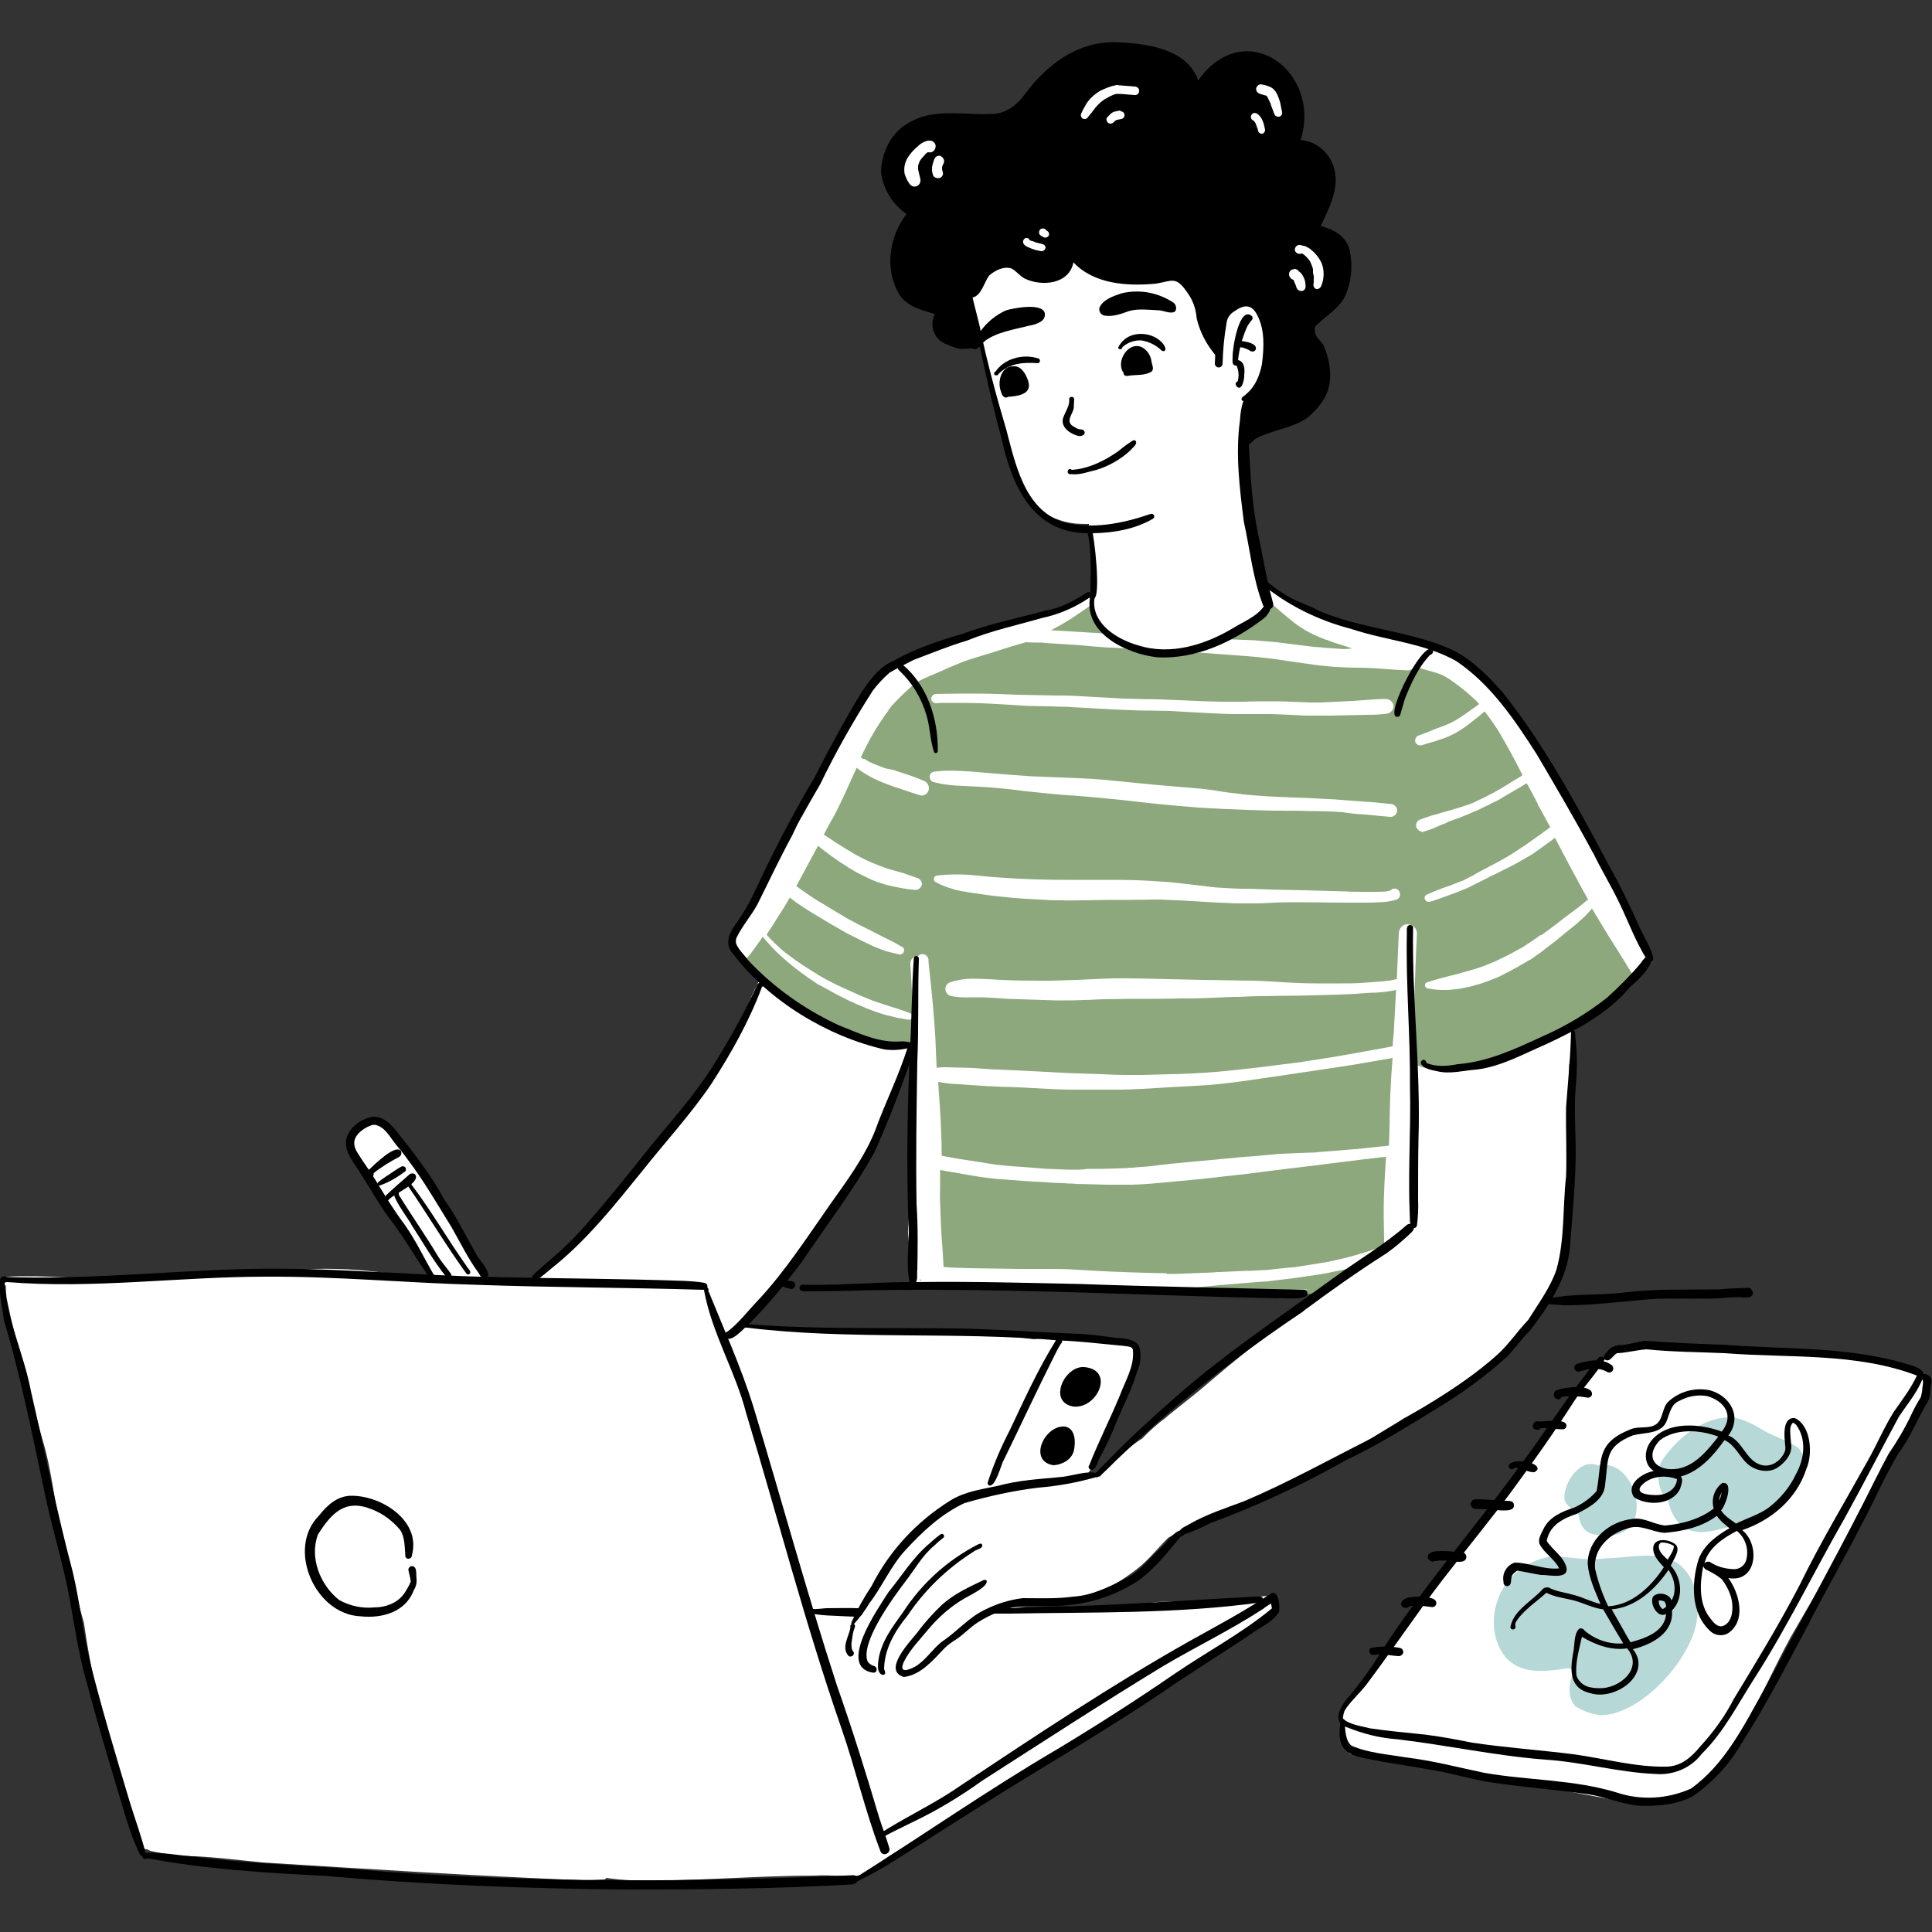 <svg xmlns="http://www.w3.org/2000/svg" xmlns:xlink="http://www.w3.org/1999/xlink" id="Layer_1" x="0px" y="0px" viewBox="0 0 500 500" style="enable-background:new 0 0 500 500;" xml:space="preserve"><rect x="0" y="0" width="500" height="500" fill="#333333" stroke="none"/><style type="text/css">	.st0{fill:#FFFFFF;}	.st1{fill:#B6D8D6;}	.st2{fill:#8CA87C;}</style><path class="st0" d="M235.7,51.3c-0.5-0.6-0.2-1.5-0.5-2.2c-3.8,1.6-2.2-12.4,0.4-12.2c0.2-0.2,0.4-0.4,0.7-0.4c0.2,0,0.4,0,0.5,0.1 c0.4-0.8,0.9-1.8,1.9-1.8c0.1-0.5,0.3-1.1,0.5-1.6c0.3-0.5,0.9-0.7,1.4-0.4c0.3,0.2,0.5,0.5,0.5,0.8c0.2,0,0.4,0,0.6,0 c0.1,0,0.1,0.1,0.2,0.1c0-1.3,1.8-1.7,2-0.3c0,0.8-0.1,1.7-0.3,2.5c0.4,0.1,0.7,0.4,0.8,0.8c0,0.1,0,0.2,0,0.3c0.1,0,0.1,0,0.2,0 c0.3,0.1,0.6,0.3,0.7,0.7c0.5,0,0.9,0.4,0.9,0.9c0,0,0,0,0,0c-0.2,1.9-0.4,4-0.7,5.9c-0.2,1.9-0.4,3.7-0.7,5.6 c0,0.5-0.4,0.8-0.9,0.8c-0.4,0-0.8-0.4-0.8-0.8c-0.1,0-0.2,0-0.4-0.1c-0.1,0-0.2-0.1-0.3-0.2c0,0.1-0.1,0.2-0.1,0.2 c-0.2,0.4-0.8,0.6-1.2,0.4c-0.1-0.1-0.2-0.2-0.3-0.3c-2.1,0.9-1.1-2.1-0.9-3.1c-0.2,0.1-0.5,0-0.7-0.1c-0.1,0-0.1-0.1-0.1-0.1 c0,0.2-0.1,0.3-0.1,0.5c-0.1,0.3-0.3,0.6-0.6,0.7C238,49.3,237.5,52.6,235.7,51.3z"></path><path class="st0" d="M270,69c-0.4-0.1-0.7-0.5-0.6-1c0.2-0.6,0.3-1.2,0.5-1.7c-0.1,0-0.1,0-0.2,0.1c-0.3,0.8-1.1,1.9-2.1,1.3 c-0.2,0.5-0.8,0.8-1.4,0.5c-0.3-0.2-0.6-0.5-0.6-0.9c-0.1-0.1-0.2-0.1-0.3-0.2c-0.3,1-1.8,1.1-1.7-0.1c-0.9-2.2,0.4-4.9,0.9-7.1 c0.4-0.9,0.5-2.8,1.8-2.6c0.1-0.1,0.1-0.2,0.2-0.3c0.2-0.2,0.5-0.3,0.8-0.2c0.1-0.4,0.2-0.8,0.3-1.2c0.2-0.4,0.7-0.6,1.1-0.5 c0.3,0.1,0.6,0.5,0.5,0.8c0.3-0.4,0.5-0.9,0.8-1.3c0.6-0.9,2.2,0,2,0.9c0.4,0.2,0.6,0.6,0.6,1v0c0.9,0.4,0.4,1.4,0.2,2.1 c0.2,0.3,0.3,0.6,0.3,1c-0.3,2.3-0.9,4.6-1.6,6.8C271.2,67.3,271.3,69.1,270,69z"></path><path class="st0" d="M282.4,35.7c-0.3-0.1-0.5-0.4-0.5-0.7c-0.9-0.3-0.5-0.7-0.7-1.5c0,1-1.4,1.2-1.4,0.1c0-0.5-0.4-0.8-0.7-1.2 c0.2-2.2,0.8-4.6,1.2-6.8c0.3-0.9,0.3-2.1,1.1-2.8c0.2-0.7,0.2-1.9,1.1-1.7c0.1-0.5,0.6-0.8,1.1-0.7c0.5,0.1,0.8,0.5,0.7,1 c0.6-1.1,0.4-3.9,2-3.7c0.3,0.1,0.6,0.3,0.7,0.6c0.2-0.7,0.4-1.3,0.6-1.9c0.2-0.5,0.7-0.7,1.1-0.5c0.2,0.1,0.4,0.3,0.5,0.5 c0.1,0,0.3,0,0.4,0c0.4,0.1,0.7,0.4,0.7,0.8c1.4-0.3,1.4,1.1,1,2c0.1,0,0.1,0,0.2,0c0.2,0.1,0.4,0.2,0.5,0.5 c0.1-0.4,0.2-0.8,0.3-1.1c0.2-0.5,0.7-0.7,1.2-0.5c0.3,0.1,0.5,0.3,0.6,0.6c0.4-0.3,1-0.2,1.3,0.3c0.1,0.2,0.2,0.3,0.2,0.5 c0.2-0.3,0.6-0.5,1-0.4c1.6,0.6-0.1,3-0.2,4.2c0.9,0.9-0.2,2.3-0.3,3.4c-0.3,0.7-0.1,2.3-1.2,2.1c-0.5,1.2-1.1,2.3-1.7,3.5 c-0.2,0.3-0.5,0.5-0.9,0.5c-0.1,0.1-0.1,0.3-0.2,0.4c-0.1,0.4-0.5,0.6-0.8,0.6c-0.2,0.5-0.4,1.1-0.6,1.6c-0.2,0.4-0.6,0.6-1,0.4 c-0.2-0.1-0.4-0.2-0.5-0.5c-0.3,0.3-0.9,0.3-1.2,0c-0.1-0.1-0.2-0.2-0.2-0.3c-0.1,0.3-0.3,0.6-0.5,0.8c-0.4,0.2-0.9,0.1-1.1-0.3 c-0.1-0.1-0.1-0.2-0.1-0.3c-0.4,0.1-0.9-0.2-0.9-0.6c0-0.1,0-0.3,0-0.4c-0.1,0.8-1,1.2-1.4,0.4C283.5,35.1,283.2,36,282.4,35.7z"></path><path class="st0" d="M324.1,40.9c-0.4-0.2-0.7-0.8-0.5-1.2c0.1-0.2,0.1-0.4,0.2-0.6c0-0.1,0-0.1,0-0.2c-0.1,0-0.1,0-0.2,0 c-0.3-0.1-0.5-0.4-0.6-0.7c-0.3-0.2-0.4-0.5-0.3-0.9c0.1-0.4,0.2-0.8,0.2-1.2c-0.5-0.5-0.1-1.3-0.1-1.9c-3.5,0.7,2.5-20.6,4.9-15.8 c0.4-0.3,0.9-0.3,1.2,0.1c0.1,0.1,0.2,0.3,0.2,0.5c0.2-0.4,0.7-0.6,1.1-0.4c0,0,0,0,0.1,0c0.8,0.7-0.3,1.7-0.5,2.4 c0.1,0,0.2,0,0.3,0.1c0,0,0.1,0,0.1,0.1c0.3-0.6,0.9-1.2,1.5-0.8c1,0.5,0.3,1.6,0,2.3c0.4,0.2,0.6,0.6,0.5,1.1 c-0.1,0.4-0.3,0.8-0.4,1.2c0,0,0.1,0,0.1,0c0.1,0.1,0.2,0.2,0.3,0.3c0.4-0.3,0.9-0.2,1.2,0.2c0.2,0.2,0.2,0.5,0.1,0.8 c-0.3,0.6-0.4,1.1-0.7,1.7c0.5-0.2,1,0.1,1.2,0.6c0.1,0.2,0.1,0.4,0,0.6c-1.3,3.1-2.5,6.3-3.6,9.4c-0.2,0.4-0.6,0.6-1,0.5 c-1.1-0.5-0.1-1.8,0-2.6c-0.2,0.1-0.3,0.1-0.5,0c-0.1,0-0.2,0-0.3-0.1c-0.5,0.9-0.9,1.7-1.4,2.6c-0.2,0.4-0.7,0.6-1.1,0.6 C325.7,40.1,325.2,41.4,324.1,40.9z"></path><path class="st0" d="M341.6,81.6c-0.4-0.1-0.7-0.5-0.6-1c0.1-0.8,0.3-1.6,0.4-2.4c-0.4,0.3-1,0.3-1.4-0.1c-0.5,1-1.7,2.4-2.5,0.9 c-0.3,0.8-1,1.7-1.9,1c-0.8,1.4-2.6,0.3-1.8-1.1c-1.7-0.1-0.8-2-0.4-2.9c-1.4-0.1-1-1.8-0.7-2.8c-0.3-4.1,2.3-7.9,2.9-11.9 c0.1-0.4,0.3-0.7,0.8-0.6c0.1-0.1,0.3-0.2,0.4-0.2c0.1-0.4,0.4-0.8,0.7-1.2c0.3-0.3,0.8-0.2,1.1,0.1c0.1,0.2,0.2,0.3,0.2,0.5 c-0.1,0.7-0.2,1.3-0.3,2c0.7-0.9,0.9-3.7,2.4-3.4c0.8,0.3,0.6,1.2,0.3,1.7c0.9,0.1,0.9,1.1,0.5,1.8c0.3-0.2,0.6-0.2,0.9,0 c0.4,0.2,0.6,0.6,0.4,1.1c0.3,0.1,0.5,0.4,0.5,0.8c0,0.3-0.1,0.6-0.1,0.9c1.1-0.3,1.1,0.9,0.6,1.6c0.3,0.1,0.5,0.4,0.4,0.7 c0,0.2-0.1,0.5-0.1,0.7c0.4-0.1,0.7,0.2,0.8,0.6c0,0.1,0,0.2,0,0.3c-0.5,1.8-0.9,3.7-1.2,5.5c-0.4,2.3-0.8,4.6-1.2,6.9 C342.5,81.4,342.1,81.6,341.6,81.6z"></path><path class="st0" d="M425.7,245.5c0.7,0.3,1.1,1.2,0.7,1.9c-0.2,0.3-0.4,0.6-0.8,0.7c-1.7,2.2-3.4,4.2-5,6.5 c-3.6,3.6-7.5,6.7-11.7,9.5c-0.4,0.3-0.8,0.6-1.2,0.9c0,0.6-0.1,1.2-0.2,1.8c-0.3,2.9-0.8,5.8-1.4,8.7c-0.1,5.5-0.2,11.1,0,16.6 c0.2,5.9-0.6,11.8-0.1,17.6c0,4.7-0.3,9.5-0.8,14.2c-0.9,4.7-2.7,9.1-5.4,13c-1.3,2.1-2.5,4.1-3.8,6.1c-0.3,0.6-0.8,1.4-1.6,1 c-0.1-0.1-0.2-0.1-0.3-0.2c-1.1,1.2-2.3,2.4-3.4,3.6c-3.2,3.6-6.1,7.6-10.1,10.3c-3.7,2.9-8.4,4.3-12.5,6.7c-1.5,0.8-3,1.7-4.5,2.5 c0,0,0,0-0.1,0c-0.1,0.1-0.2,0.2-0.3,0.2c-1.3,0.9-2.7,1.7-4,2.5c-1,0.6-2.1,1.3-3.1,1.9c-8.8,5.3-17.5,10.4-26.6,15.1 c-4.1,1.7-8.3,2.8-12.4,4.5c-3.5,1.5-6.8,2.9-10.3,4.4c-0.3,0.1-0.7,0.3-1,0.4h0l-0.2,0.1c-1.1,0.7-2.2,1.4-3.3,2 c-2.6,2.6-4.9,5.5-7.6,7.7c-6.1,4.8-13.3,8.8-21.2,9.1c-0.1,0-0.3-0.1-0.4-0.1c-0.1,0-0.1,0-0.2-0.1c-0.4,0.2-0.9,0.1-1.1-0.2 c-0.5,0-1.1-0.1-1.6-0.2c-3.1,0.4-6.2,1.1-9.3,1.7c13.1,0.3,25.6,0.4,38.6-1.3c5.4-0.3,10.6,0.1,16-0.2c2.2-0.1,4.4-0.7,6.7-0.9 c0.9,0,1.9,0.1,2.8,0.1l0,0c1-0.4,2.1-0.6,3.2-0.5c0.3,0,0.6,0.1,0.8,0.3c0,0,0,0,0,0c0,0,0,0,0,0c4.6,4.2-8.3,9.8-11.2,11.5 c-6.4,3.7-12.6,7.8-18.5,12.2c-12.9,9.2-27,16.5-40.3,25.1c-8.1,5.1-15.6,11.1-24.2,15.3c-1.5,0.9-2.9,1.8-4.4,2.7 c-1.2,0.9-2.4,1.7-3.6,2.5c-1.3,1-2.6,2.3-4.2,2.6c-3.8,0.6-7.8-0.2-11.6,0.1c-16,0-31.9,1.6-47.9,1.2c-2.1-0.1-4.1-0.3-6.2-0.6 c-0.1,0.2-0.4,0.4-0.7,0.4c-1.9,0.1-3.8,0.2-5.6,0.2c-27.6-1.1-55.1-2.9-82.7-4.6c-5.9-0.6-11.5-1.3-17.3-1.6c-4,0-7.9-0.5-11.7-1.4 c-0.2-0.1-0.5-0.2-0.7-0.4c-0.4,0.1-0.7-0.1-1-0.3c-1.3-2.9-1.9-6.2-2.9-9.3c-1.2-3.8-2.8-7.7-4-11.5c-3.9-12.3-6.8-24.9-8.6-37.6 c-2.4-8.1-3.7-16.5-6.1-24.7c-1.7-7.6-2.3-15.2-4.6-22.6c-3.3-12.2-6.8-24.3-9.3-36.7c-0.1-1.1-0.2-2.1-0.2-3.2 c-0.6-0.1-0.9-0.7-0.8-1.3c0,0,0,0,0,0c0.2-0.8,1-0.9,1.7-1c1.4-0.1,2.8-0.1,4.2-0.1c8.2-0.1,16.3,1,24.5,0.1 c14-0.8,28.1-1.2,42-1.3l0.4,0c0,0,0,0,0,0c2.6-0.2,5.3-0.6,7.8-0.7c7.8-0.2,15.6,0.4,23.3,1.8c2.7-0.1,5.4,0.1,8,0.5 c-4.8-8.3-10.4-16-15.3-24.2c-2.1-3.1-7.5-9.5-6-13.3c1.3-2.7,4.5-3.8,7.2-2.6c1.8,0.9,2.7,2.9,3.6,4.7c1.1,0.2,2.5,2.9,3.2,3.6 c4.1,6.3,8,12.7,11.9,19c2.9,4.1,5.7,8.5,8.5,12.7c2.5,0.4,5,1.3,7.6,0.9c1.6,0.2,3.3,0.1,4.9-0.4c0-0.3,0-0.5,0.2-0.7 c0.2-0.2,0.4-0.3,0.7-0.2c8.8-8.3,17.6-16.7,25.5-25.9c3-4,6-8,9.2-11.8c1-1.2,2-2.3,3-3.4c0.1-0.1,0.1-0.1,0.2-0.2 c4.1-4.6,7.5-9.8,10.2-15.4c1.2-2.5,2.9-4.9,4-7.3c1.7-3.7,2.8-7.9,4.8-11.4c0.3-0.7,0.6-1.4,0.9-2.2c-0.2-0.2-0.5-0.4-0.7-0.6 c-3-2.5-5.9-5.6-6.5-9.5c-0.2-2.2,2.5-3.5,3.4-5.4c3-4.4,5.7-9,8-13.8c5-10.2,10.3-20.2,15.8-30c5-8.1,8.2-18.6,17.6-22.6 c0.2-0.1,0.4-0.1,0.6-0.1c1.8-0.8,3.6-1.6,5.4-2.1c5.7-3.5,12.2-4.6,18.4-6.6c7.4-2,15.1-3.6,22.1-6.9c0.7-0.2,1.3-0.5,1.9-0.8 c0.2-1.3,0.3-2.5,0.4-3.8c-0.1-3.9-0.8-7.9-1.3-11.7c-0.2-1-0.2-2.1-0.2-3.1c-1.2,0-2.3,0-3.5-0.1c-3.8-0.4-7.3-1.9-10.2-4.3 c-2.4-2.2-3.6-5.5-4.8-8.5c-1.6-3.6-2.9-7.3-3.8-11.1c-0.8-5.3-1.9-10.4-3.4-15.6c-0.9-3.9-2.2-7.7-4.1-11.3c-1-2.1-1.5-4.3-1.4-6.6 c-0.1,0-0.2-0.1-0.3-0.2c-0.4-0.4-0.4-1,0-1.4c0.2-0.2,0.4-0.4,0.6-0.6c0.2-1,0.5-1.9,1-2.8c1-2.3,3.5-3.3,5.8-4.2 c3.7-3.8,6.3-3.1,9.2,2c1.7,1.6,5.2-0.1,6.9-1.1c2.1-0.6,5.5-8.5,7.1-4.3c-0.1,1.9-0.2,4.2,1.9,5c3.5,0.9,7.2,1.5,10.8,1.8 c4,0.3,8.7-1.8,12.3,0.8c1.8,1.5,2.5,3.8,3.4,5.9c1.9,3.6,3.8,7.1,5.9,10.6c-0.6-4.3,0.1-9.5,4.2-11.9c5.5-3.3,8.7,2.9,8.6,7.7 c0,7-0.6,14.4-5.1,19.8c0.3,5.7-0.5,11.4-0.3,17.1c-0.1,1.6,0,3.2-0.1,4.8c0.7,7.1,1.8,14.2,3.1,21.3c0,0.2,0.1,0.4,0.1,0.6 c5.3,4.9,11.6,8.6,18.4,11c7.3,1.9,14.4,4.1,21.7,5.9c2.8,0.9,5.8,1.5,8.5,2.6h0c0.7,0.1,1.4,0.4,2.1,0.8c3.1,2,5.8,4.5,8.1,7.4 c2.7,2.6,5.2,5.5,7.4,8.6c3.4,4,6,8.6,8.6,13.1c2.6,5,5.7,9.8,8.2,14.8c6.1,10.1,11.7,20.6,17,31.1 C425.4,245.1,425.6,245.3,425.7,245.5z M343.7,334.1c-0.1,0-0.1,0-0.2,0.1c0,0,0,0.1,0,0.1C343.6,334.2,343.6,334.1,343.7,334.1z  M342.4,335c-0.1,0-0.3,0-0.4-0.1c-2.3-0.7-5,0.4-7.1-0.9l0,0c-0.6,0-1.1,0-1.7,0c-16.4-0.2-32.6-0.3-49-0.3 c-11,0.5-22-0.7-32.9-1.4c-1.7,0.1-3.3,0.1-5,0.1c-1.9,1-6.3,0.5-7.7,0.6c-0.3,0-0.5,0-0.8-0.1c-0.1,0.2-0.4,0.4-0.7,0.3 c-0.3,0-0.6-0.2-0.7-0.6c-0.4-0.2-0.7-0.6-0.6-1c0-0.1,0.1-0.3,0.2-0.4c-0.1-0.4-0.2-0.7-0.3-1.1c0-1.2,0.1-2.5,0.2-3.7 c-0.3-2.4-0.7-4.7-0.9-7.1c-0.1-4.2,0.9-8.4,1.1-12.6c0.2-5.4,0.3-10.5,0.3-15.8c-0.1-2.7,0.2-5.3,0.4-8c-0.2-2.2-0.3-4.4-0.2-6.5 c0.1-1.2,0-2.4,0.1-3.7c-0.1-1.2-0.1-2.4-0.1-3.6c-5.2,15.1-11.5,30-21,43c-7.3,10.9-14.9,21.8-24,31.3c0.2-0.1,0.5,0,0.7,0.2 c0.6,0,1.3,0,1.9,0c0,0,0,0,0,0c3.2-0.1,6.3,0.1,9.5,0.4c3.3,0,6.7,0.3,9.9,0.8c0.6,0.1,1.3,0.2,1.9,0.3c0.2-0.3,0.4-0.4,0.8-0.4 c7.8-0.2,15.6,0.4,23.4,0.3c9.3,0.1,18.6,0.2,27.8,1.6c5.9-0.7,18.6-0.7,23.1,1.4c0.2,0,0.3,0,0.5,0.1c1.9,0.1,3.3,1,2.4,3.1 c0.1,1.2-0.1,2.4-0.7,3.5c-0.3,1-0.7,2-1.2,3c-0.3,1.3-0.8,2.5-1.3,3.8c-0.3,1.2-0.9,2.2-1.7,3.2c-0.5,1.6-0.8,3.2-1.2,4.8 c-1.1,2.4-1.9,4.8-2.9,7.1c-1,2.1-2.3,4-3.8,5.7c0.6-0.2,1.1-0.4,1.6-0.7c5.2-1.9,8.6-6.5,13.3-9.3c1.9-2,3.9-3.8,6.1-5.4 c0.4-0.4,0.9-0.8,1.3-1.1c3.7-3,7.5-5.9,11-9C323.3,348.9,332.7,341.7,342.4,335z M237.9,331.3c0.2,0,0.5,0,0.7,0 c-0.2,0-0.4-0.1-0.6-0.2h0c0,0,0,0,0,0c0,0,0,0,0,0c0,0,0,0,0,0c0,0,0,0,0,0C238,331.2,238,331.3,237.9,331.3z M191.1,343.7 c-0.1,0.1-0.2,0.2-0.4,0.4c0.1,0,0.2-0.1,0.3-0.1C191,343.9,191,343.8,191.1,343.7z"></path><path class="st0" d="M497.6,356.6c0.4,0.5,0.6,1.1,0.6,1.7c-0.4,8.3-6.6,15-9.8,22.3c-2.5,5.1-5.3,10-8.4,14.7 c-5.1,8.6-10.1,17.3-15.2,26c-4.1,6.9-7.3,14.6-11.3,21.5c-2.8,5.9-6.8,11-10.2,16.5c-1.7,1.2-3.5,2.4-5.3,3.6 c-0.9,0.4-2.1,1.9-3,1.1c-0.7,0.4-1.4,0.7-2.1,1c-2.3,0.7-4.7,0.3-7,0.1c0.8,1.5-1.1,1.9-2.3,1.7c-8.9-1.5-17.8-3.1-26.5-5.1 c-8.1-1.1-16.3-2.2-24.2-4.6c-6.2-1.5-12.7-0.4-18.7-2.8c-1.4-0.5-2.7-1.1-3.9-1.8c0,0.1,0,0.1,0,0.2c0.6,0.8-0.7,1.7-1.2,0.9 c-0.2-0.2-0.2-0.5-0.1-0.8c-0.1-0.9-0.3-1.7-0.6-2.6c-0.4-0.6-0.7-1.2-0.9-1.9c-0.3-2.3,0-4.6,0.9-6.7c0.5-1,1.1-1.9,2-2.5 c2.2-3,4.3-6.2,6.2-9.4c3.2-3.3,5-6.6,7.6-10.3c9.1-12.9,18.4-25.7,28.5-37.9c3.7-5.7,7.9-11.1,11.6-16.9c3-3.4,5.3-7.3,8.4-10.5 c1.7-1.7,3.5-3.2,5.5-4.6c0.4-0.3,0.8-0.2,1.2,0.1c1.6-0.7,3.5-0.9,5.2-0.4c0.3-0.4,0.9-0.5,1.3-0.2c1.6,0,3.2,0.1,4.8,0.1 c3-0.6,6.3,0,9.4,0c0.5-0.1,1,0,1.4,0.2l0,0c1.9,0.3,3.8,0.5,5.7,0.6h0c2.1,0.1,4.3,0.1,6.5-0.1c2.9-0.3,5.8-0.3,8.7-0.1 c1.3,0.1,4.6-0.3,6.3,0.5c0.7,0,1.5-0.1,2.2-0.1c6.8,0.2,13.5,1.2,20,3.2c2,0.6,3.9,1.4,5.8,2.3C497,355.8,497.4,356.2,497.6,356.6z "></path><path class="st0" d="M425.7,466.4c-1.4,0-6.7-0.7-4.4-2.9c0.5-0.2,1.1-0.2,1.6,0c2,0.4,4,0.6,6,0.6c2.8,0,5.4-1.3,7.9-2.4 c1-1.7,2.9,0.7,0.8,1.3C435.6,466.2,429.1,466.2,425.7,466.4z"></path><path class="st1" d="M413.6,379.3c10.2-2.6,16.2,20.6-0.3,17.9c-2.9-0.2-4.4-2.2-4.7-5c-1.1-1.4-3.1-2.2-3.7-4 C404.4,384.1,408.8,377.1,413.6,379.3z"></path><path class="st1" d="M436.4,406.7c2.4,3.2,3.4,7.1,2.9,11.1c-0.4,10.5-14.3,26.1-25.1,26.1c-2.3-0.3-4.5-1.1-6.5-2.3 c-2.3-2.6-1.6-6.5-0.3-9.4c-0.5-0.1-1-0.2-1.4-0.5c-5.5,0.8-11.6,1.9-16-2.4c-5.4-6.1-4-16.1,1.6-21.6c3-2.9,6.9-4.7,11-5 c4.3,0.4,8.5,1.2,12.9,0.6C422.5,403.2,431.5,400.4,436.4,406.7z"></path><path class="st1" d="M465.5,374.8c4.1,4.8-0.5,10.7-4.1,14.2c-3.2,3.2-7.4,4.6-11.6,5.7c-3.2,0.5-6.4,1.8-9.6,1.8 c-5.1-0.1-7.5-3.7-8.5-8.2c-2.7-2.3-3.1-6.8-1.8-10c3.7-5.5,9.4-10.5,16.1-11.4c3.9-0.6,7.3,1.5,10.6,3.4 C459.4,371.9,462.8,372.8,465.5,374.8z"></path><path class="st2" d="M338.3,335c-0.3-0.1-0.5-0.5-0.4-0.8c0-0.2,0.2-0.4,0.4-0.5c-3.7,0.1-7.3,0.2-11,0.1c-6-0.3-11.9-0.5-17.9-0.6 c2-0.2,4-0.4,6.1-0.6c2-0.2,4.1-0.3,6.1-0.5c1.2-0.1,2.4-0.2,3.6-0.3c1-0.1,2-0.1,3-0.2c0,0,0,0-0.1,0c2.2-0.3,4.4-0.5,6.6-0.8 c1.4-0.2,2.8-0.4,4.2-0.6c2.1-0.3,4.2-0.6,6.3-1.1c1.7-0.3,3.4-0.7,5.2-1.1c-2.1,1.7-4.2,3.2-6.5,4.6c-0.3,0.1-0.5,0.3-0.8,0.4 c-0.1,0.3-0.3,0.6-0.7,0.6c-0.1,0-0.2,0-0.3,0C340.9,334.4,339.6,334.8,338.3,335L338.3,335z"></path><path class="st1" d="M244.7,332.5l0-0.2c0.6,0.1,1.2,0.1,1.8,0.2C245.9,332.6,245.3,332.5,244.7,332.5z"></path><path class="st2" d="M301.1,329.5c-5.8-0.1-11.5-0.3-17.3-0.6l0,0h0c-0.6,0-1.1-0.1-1.7-0.1c-1.7-0.1-3.5-0.2-5.2-0.3 c0.1,0,0.2,0,0.3,0c-2.5-0.1-5.1-0.1-7.6-0.1c-2,0-3.9,0-5.9,0c-4.3-0.1-8.7-0.1-13-0.2c-2.2-0.1-4.3-0.1-6.5-0.3 c-0.1-1.7-0.2-3.4-0.3-5.1c-0.2-2.1-0.3-4.2-0.4-6.2c-0.1-1.8-0.1-3.5-0.2-5.3c-0.1-1.4,0-2.9,0-4.3c0-1.4,0-2.8,0-4.2 c0.6,0.1,1.1,0.2,1.7,0.3c1.7,0.3,3.5,0.6,5.2,0.9c1.7,0.3,3.4,0.6,5.1,0.8c0.8,0.1,1.7,0.2,2.5,0.3c1,0.1,2,0.1,3,0.2l-0.2,0 c0.4,0,0.9,0.1,1.3,0.1l-0.2,0c0.1,0,0.1,0,0.2,0c2.6,0.2,5.2,0.4,7.8,0.5c1,0.1,1.9,0.1,2.9,0.2c0.8,0,1.7,0.1,2.5,0.1 c0.4,0,0.8,0,1.2,0.1c0,0-0.1,0-0.1,0c0.1,0,0.1,0,0.2,0h0c0.7,0,1.5,0,2.2,0.1h0c2.6,0.1,5.3,0.1,7.9,0.2c0.3,0,0.6,0,0.9,0 c0.7,0,1.3,0,2,0c0.3,0,0.6,0,1,0c0.8,0,1.6,0,2.4,0c-0.1,0-0.1,0-0.2,0l0.3,0h-0.1c0.9,0,1.8-0.1,2.6-0.1c3.5-0.2,7-0.6,10.5-0.9 c3.5-0.3,7.1-0.7,10.6-1.1l-0.2,0c1.9-0.2,3.7-0.4,5.5-0.6c3.4-0.4,6.9-0.9,10.3-1.3c3.6-0.4,7.2-0.9,10.8-1.3c-0.1,0-0.1,0-0.2,0 c3.2-0.4,6.5-0.8,9.7-1.2c1.7-0.2,3.4-0.4,5.1-0.6c0.4,0,0.8-0.1,1.2-0.1c-0.2,3.1-0.4,6.2-0.5,9.3c-0.1,2.1-0.1,4.1-0.1,6.2 c0,2,0.1,4,0.1,6c0-0.2,0-0.3,0-0.5c0,0.6,0,1.3,0,1.9c-0.1,0-0.1,0-0.2,0.1c-1.4,0.6-2.8,1.1-4.3,1.6l0.2-0.1 c-2.8,0.9-5.7,1.7-8.6,2.3h0c-0.6,0.1-1.2,0.3-1.8,0.4c-2.5,0.4-5,0.8-7.5,1.2c-0.6,0.1-1.2,0.2-1.8,0.2l-4.9,0.5 c-0.8,0.1-1.6,0.2-2.4,0.2c-1.5,0.1-3,0.2-4.5,0.2c-2.2,0.1-4.5,0.2-6.8,0.3c0.1,0,0.2,0,0.2,0l-0.4,0c0.1,0,0.2,0,0.2,0 c-0.5,0-1,0-1.5,0.1h0l0,0c-2.5,0.1-5,0.2-7.6,0.3c-1.5,0.1-3,0.1-4.5,0.1C302,329.5,301.6,329.5,301.1,329.5z"></path><path class="st2" d="M276.6,302.7c-1.8-0.1-3.7-0.1-5.5-0.2c-2.2-0.2-4.4-0.3-6.5-0.5h0c-3-0.2-6-0.4-8.9-0.9c0,0,0,0,0.1,0 c-1.9-0.3-3.9-0.6-5.8-0.9c-2.1-0.3-4.2-0.7-6.3-1.1c0-1.7,0-3.4-0.1-5.1c-0.1-4.7-0.5-9.3-0.8-14c0.6,0.1,1.3,0.2,1.9,0.3 c1.1,0.2,2.2,0.2,3.3,0.3c2.6,0.2,5.1,0.3,7.7,0.5l-0.1,0l0.5,0h-0.1c0,0,0.1,0,0.1,0h0c1.8,0.1,3.5,0.2,5.3,0.2c2,0.1,4,0.2,6,0.3 c3.5,0.2,7,0.4,10.4,0.4h-0.1c0.1,0,0.2,0,0.3,0h-0.2c1.5,0,3,0,4.5,0s3,0,4.5,0c0.8,0,1.5,0,2.3,0c2.2,0,4.4-0.1,6.6-0.2 c2.2-0.1,4.3-0.3,6.5-0.4c2.5-0.1,4.9-0.3,7.4-0.4c4.3-0.2,8.5-0.7,12.8-1.3c4.3-0.6,8.7-1.3,13-1.9c4.7-0.7,9.4-1.4,14-2.1 c3.7-0.6,7.4-1.3,11-1.9c-0.2,2.6-0.4,5.2-0.5,7.8c-0.3,4.6-0.2,9.2-0.4,13.8v0c0,0,0,0,0,0.1v0c0,0,0,0,0,0c0,0,0,0,0,0 c0,0.3,0,0.6-0.1,1c-1,0.1-2,0.2-3,0.3c-1.9,0.2-3.8,0.4-5.6,0.6l0,0h0h0h0h0c0,0,0,0,0,0l0,0c0,0,0,0,0,0c0,0-0.1,0-0.1,0 c-0.1,0-0.3,0-0.4,0l0.2,0c-1.6,0.1-3.2,0.3-4.8,0.4l-2.6,0.2c-0.7,0.1-1.5,0.1-2.2,0.2s-1.5,0.1-2.2,0.1c-0.8,0-1.7,0.1-2.5,0.1 c-1.5,0.1-3,0.1-4.5,0.2c-0.8,0-1.6,0.1-2.4,0.2s-1.6,0.1-2.5,0.2c-1.6,0.2-3.2,0.3-4.8,0.4c-0.8,0.1-1.5,0.1-2.3,0.2 c0.1,0,0.2,0,0.3,0c-1.1,0.1-2.2,0.2-3.3,0.3s-2.2,0.2-3.3,0.3c-3.5,0.3-7.1,0.7-10.6,1c-1.7,0.2-3.4,0.4-5,0.6 c-1.6,0.2-3.2,0.2-4.7,0.4c-0.6,0-1.1,0-1.7,0.1c-0.9,0-1.9,0.1-2.8,0.1c-1.1,0-2.3,0.1-3.4,0.1c-1.2,0-2.5,0-3.7,0 C279.5,302.8,278,302.7,276.6,302.7z"></path><path class="st1" d="M350.5,297.6L350.5,297.6L350.5,297.6L350.5,297.6z"></path><path class="st1" d="M350.6,297.6C350.6,297.6,350.6,297.6,350.6,297.6L350.6,297.6z"></path><path class="st2" d="M342.3,185.2c0.7,0,1.3,0,2,0c1.6,0,3.2-0.1,4.9-0.1c1.6,0,3.2-0.1,4.8-0.1c1.7,0,3.3-0.1,5-0.3 c1-0.2,1.8-1.2,1.6-2.2c-0.2-1-1-1.6-2-1.6c-1.4,0-2.9,0.1-4.3,0.2c-1.4,0.1-2.8,0.2-4.2,0.3c-2.7,0.1-5.5,0.3-8.2,0.4 c-0.6,0-1.2,0-1.9,0h0.2c-0.4,0-0.9,0-1.3,0h0.2c-1.8-0.1-3.5-0.1-5.3-0.2c-1.7-0.1-3.3-0.1-5-0.1c0,0,0.1,0,0.1,0 c-0.1,0-0.3,0-0.4,0h-0.2c0,0,0,0,0,0h-0.4c-2,0-4,0-6,0.1h0c-0.4,0-0.8,0-1.2,0c-1.5,0-3,0-4.5,0c-1.3,0-2.7-0.1-4-0.1 c-2.4-0.1-4.8-0.2-7.2-0.3c-1.7-0.1-3.4-0.1-5-0.2s-3.4,0-5.1-0.1c-1.1,0-2.3-0.1-3.4-0.1c-0.7,0-1.5,0-2.2-0.1 c-1.9-0.1-3.8-0.2-5.7-0.3c-1.8-0.1-3.5-0.2-5.3-0.3c-1.7-0.1-3.3-0.1-5-0.1c-3.3-0.1-6.5-0.1-9.8-0.2c-3.4-0.1-6.8-0.3-10.2-0.3 c-3.7,0-7.5,0-11.2,0.1c-0.6,0.1-1.1,0.6-1.1,1.3c0.1,0.6,0.6,1.1,1.3,1.1c0.9-0.1,1.9-0.1,2.8-0.1c3.7,0,7.4,0,11.1,0.2 c1.7,0.1,3.4,0.2,5.1,0.3s3.4,0.2,5,0.3c1.8,0,3.5,0.1,5.3,0.1l3.3,0.1c0.8,0,1.6,0,2.4,0.1c3.6,0.2,7.3,0.4,10.9,0.6 c1.6,0.1,3.2,0.1,4.9,0.2c1.6,0.1,3.2,0.1,4.8,0.1c1.7,0,3.3,0.1,5,0.1c1.7,0.1,3.5,0.2,5.2,0.3c3.5,0.2,7.1,0.4,10.6,0.5 c1.8,0,3.6,0,5.4,0c1.6,0,3.2,0,4.8,0c0.9,0,1.9,0.1,2.8,0.1c0.7,0,1.5,0.1,2.2,0.1c0.8,0,1.5,0.1,2.3,0.1c0.9,0.1,1.9,0.1,2.8,0.1 h-0.2C339.9,185.2,341.1,185.2,342.3,185.2z M353.3,210.8c2.1,0.2,4.3,0.4,6.4,0.6c0.1,0,0.1,0,0.2,0c0.9,0,1.6-0.7,1.7-1.6 c0-0.8-0.6-1.5-1.4-1.7c-2.2-0.2-4.3-0.5-6.5-0.6h0c-2.7-0.2-5.4-0.4-8.1-0.6l0.2,0c-2.6-0.1-5.2-0.3-7.8-0.4c0.1,0,0.2,0,0.2,0 c-1.1,0-2.3-0.1-3.4-0.1h0c-2.2-0.1-4.5-0.2-6.7-0.3c-2.4-0.2-4.7-0.3-7.1-0.6c0.1,0,0.2,0,0.3,0c-1.8-0.2-3.7-0.4-5.5-0.7 c-0.8-0.1-1.7-0.3-2.5-0.4c-0.9-0.1-1.7-0.2-2.6-0.3c-3.6-0.3-7.1-0.6-10.7-0.9c-2.4-0.2-4.8-0.5-7.2-0.7c-2.4-0.2-4.7-0.5-7.1-0.7 c-2.2-0.2-4.3-0.3-6.5-0.4c-4.1-0.2-8.2-0.3-12.3-0.5c-4.3-0.3-8.5-0.6-12.8-1c-2-0.2-3.9-0.3-5.9-0.4c-2.1-0.1-4.3-0.1-6.4,0.2 c-0.8,0.1-1.3,0.7-1.2,1.5c0.1,0.6,0.4,1,1,1.2c1.9,0.5,3.9,0.8,5.8,0.9c1.9,0.1,3.9,0.2,5.8,0.3c1.9,0.1,3.7,0.2,5.6,0.4 c2,0.2,4,0.4,6.1,0.7c2.2,0.2,4.5,0.5,6.7,0.7c2.1,0.2,4.2,0.4,6.3,0.5c4.1,0.3,8.1,0.7,12.1,1.1c4.4,0.5,8.7,1,13.1,1.4 c2,0.2,3.9,0.3,5.9,0.5c2.2,0.2,4.5,0.3,6.7,0.4l-0.3,0c2.5,0.1,5,0.2,7.5,0.3c1,0,2.1,0.1,3.1,0.1c1.2,0,2.4,0.1,3.7,0.1 c3.1,0,6.2,0,9.3,0.1c2.9,0,5.8,0.1,8.7,0.3l-0.2,0C349.3,210.5,351.3,210.7,353.3,210.8L353.3,210.8z M302.4,232.9L302.4,232.9 c2.6,0.1,5.1,0.2,7.7,0.4c0.1,0,0.2,0,0.2,0c2.5,0.2,5,0.3,7.5,0.4c1.2,0.1,2.5,0.1,3.7,0.1c0.9,0,1.9,0,2.8,0 c1.9,0,3.9-0.1,5.8-0.2c2-0.1,4.1-0.1,6.1-0.1c3.9,0,7.9,0.1,11.8,0.1c0,0,0,0,0,0c1.9,0,3.8,0,5.7,0c1,0,2,0,3.1-0.1 c1.4,0,2.9-0.2,4.3-0.6c0.8-0.1,1.4-0.9,1.2-1.7c-0.1-0.8-0.9-1.4-1.7-1.2c-0.3,0-0.5,0.2-0.7,0.4c-0.2,0.1-0.4,0.1-0.6,0.2 c-0.1,0-0.3,0-0.4,0.1c-1.1,0.1-2.3,0.1-3.4,0.1c-0.7,0-1.3,0-2,0c-1.8,0-3.5,0-5.3-0.1h0.2c-3.6-0.1-7.2-0.2-10.8-0.3 c-3.1-0.1-6.1-0.1-9.2-0.2c0.1,0,0.2,0,0.2,0c-2.4-0.1-4.8-0.2-7.1-0.2c-2.1,0-4.3-0.2-6.4-0.3c-1.2-0.1-2.3-0.2-3.5-0.4 c-1.7-0.2-3.4-0.4-5.2-0.6l-3.6-0.4c-1-0.1-2-0.1-3-0.2c-4-0.3-8-0.4-12-0.4c-4.1,0-8.1,0-12.2,0c-4,0-8-0.1-12-0.3 c-3.5-0.2-7-0.4-10.6-0.8c-3.5-0.4-7.1-0.4-10.6,0c-0.5,0.1-0.8,0.6-0.7,1.1c0.1,0.3,0.2,0.5,0.5,0.6c0.7,0.4,1.4,0.7,2.1,1 c0.8,0.3,1.6,0.6,2.4,0.8c0.5,0.2,1,0.3,1.6,0.4c0.4,0.1,0.7,0.2,1.1,0.2c1,0.2,2.1,0.4,3.1,0.5c2,0.3,4,0.6,6.1,0.8 c4.1,0.5,8.3,0.7,12.4,0.9c-0.1,0-0.2,0-0.4,0c1.4,0.1,2.7,0.1,4.1,0.1c1.9,0.1,3.8,0,5.7,0c2,0,4-0.1,6-0.1c4.1,0,8.1,0,12.2-0.1 c1.1,0,2.3,0,3.4,0.1h0c0,0,0.1,0,0.1,0h0.1C302.1,232.9,302.2,232.9,302.4,232.9c-0.1,0-0.2,0-0.2,0 C302.3,232.9,302.3,232.9,302.4,232.9z M365.2,310.8c0-3.6,0-7.1,0.1-10.7c0,0.1,0,0.3,0,0.4c0.1-3.7,0.1-7.5,0-11.2c0,0,0,0,0,0 c0,0,0,0,0,0v0.1c0-0.9-0.1-1.8-0.1-2.7v0.4c0-1.4,0-2.8,0-4.2c0-0.9,0-1.9,0.1-2.8c0,0,0,0,0-0.1c0,0,0,0,0,0.1c0-0.1,0-0.1,0-0.2 v0.1c0-0.6,0-1.1,0-1.7c0,0,0,0.1,0,0.1c0-0.1,0-0.2,0-0.2v0c0.1-1.4,0.1-2.8,0.2-4.2c0,0.1,0,0.2,0,0.3c0.2-4.9,0.4-9.8,0.5-14.7 c0.2-6,0.4-12,0.7-18c0-1.3-1-2.3-2.3-2.4s-2.3,1-2.4,2.3c-0.2,4-0.3,7.9-0.5,11.9c-0.1,0-0.1,0-0.1,0c-0.7,0.2-1.3,0.3-2,0.4 c-2.5,0.3-5,0.4-7.4,0.6c-1.6,0.1-3.2,0.1-4.8,0.1c-2.3,0-4.6,0-6.8,0c-2.2,0-4.4-0.1-6.6-0.2c-3.1-0.2-6.3-0.4-9.4-0.5 c-4.4-0.1-8.7-0.1-13.1-0.2c-4.4-0.1-8.8-0.2-13.2-0.3c-4.3-0.1-8.6-0.2-12.9,0c-2.2,0.1-4.4,0.2-6.6,0.3c-2.2,0.1-4.3,0.1-6.5,0.2 c-0.8,0-1.6,0-2.4,0c-3.5,0-6.9,0-10.4-0.2c-2.2-0.1-4.5-0.3-6.7-0.3c-2.3-0.1-4.5,0.2-6.7,0.9c-1,0.4-1.5,1.4-1.1,2.4 c0.2,0.6,0.8,1.1,1.4,1.2c1.7,0.3,3.5,0.4,5.2,0.3c0.9,0,1.8,0,2.7,0c2.2,0.1,4.4,0.2,6.6,0.4c2.1,0.1,4.2,0.1,6.2,0.2 c2.1,0.1,4.2,0.1,6.3,0.2c0.8,0,1.5,0,2.3,0c1.5,0,3.1,0,4.6-0.1c2,0,4-0.2,6-0.2c2.1,0,4.2-0.1,6.3-0.1c4.4,0,8.7,0,13.1-0.1h-0.3 c2.2,0,4.4,0,6.6-0.1c2.5-0.1,4.9-0.2,7.4-0.3h-0.1l1.2,0h0c2.2-0.1,4.4-0.2,6.5-0.2c2.2,0,4.4-0.1,6.6-0.1c4.4,0,8.7-0.2,13.1-0.3 c-0.1,0-0.1,0-0.2,0c1.9-0.1,3.9-0.1,5.8-0.3c1.3-0.1,2.6-0.2,3.9-0.2c1.8-0.1,3.5-0.3,5.3-0.7c-0.2,3.7-0.4,7.5-0.6,11.2 c0-0.1,0-0.2,0-0.3l-0.3,3.7c-3.9,0.7-7.7,1.4-11.6,2.1c-3.9,0.7-7.8,1.3-11.8,1.9l0.2,0c-4,0.5-8,1-11.9,1.5 c-4.4,0.5-8.8,1-13.2,1.3c-4.3,0.3-8.7,0.4-13,0.5c0.1,0,0.2,0,0.3,0c-1.3,0-2.6,0.1-3.9,0.1c-1.4,0-2.7,0-4.1,0 c-2,0-4.1-0.1-6.1-0.2c0,0,0,0,0,0h-0.1h0h0h0c-0.9,0-1.9-0.1-2.8-0.1c-2-0.1-4.1-0.1-6.1-0.2c-2.5-0.1-4.9-0.3-7.4-0.4 c-2-0.1-4.1-0.2-6.1-0.3c-2.2-0.1-4.5-0.2-6.7-0.3c-2.5-0.2-5-0.4-7.5-0.4c-1.3,0-2.6-0.1-3.8-0.1c-0.6,0-1.3,0-1.9,0.1 c-0.2,0-0.3,0-0.5,0c-0.1-1.5-0.1-3-0.2-4.5c-0.1-3.7-0.4-7.3-0.7-11c-0.2-2.1-0.4-4.1-0.6-6.2c-0.2-1.9-0.4-3.7-0.6-5.6 c0-0.1,0-0.1,0-0.2c0-0.1,0-0.2,0-0.2c0-0.1,0-0.2,0-0.3c-0.1-0.6-0.5-1.1-1.1-1.3c-0.6-0.2-1.2,0-1.6,0.4c-0.1,0-0.2,0-0.3,0 c-1,0.1-1.8,1.1-1.7,2.1c0.1,2.3,0.3,4.6,0.4,6.9c0,0.2,0,0.3,0,0.5c0.1,1.9,0.1,3.8,0.1,5.7c-0.1-0.1-0.3-0.2-0.4-0.3 c-1-0.4-2-0.8-3-1.1c-0.8-0.3-1.7-0.5-2.5-0.8c-1-0.3-2.1-0.7-3.1-1c-0.9-0.3-1.7-0.6-2.6-1c0.1,0,0.1,0,0.2,0.1 c-0.7-0.3-1.4-0.6-2.2-0.9c-1.5-0.7-3-1.4-4.4-2c-0.8-0.4-1.6-0.7-2.3-1.1c-0.5-0.2-0.9-0.5-1.4-0.7c-0.3-0.2-0.6-0.3-0.9-0.5 c-0.7-0.4-1.5-0.8-2.2-1.3c-0.7-0.4-1.3-0.8-1.9-1.2c-1.2-0.7-2.3-1.5-3.5-2.3c0,0,0,0,0,0c-0.9-0.7-1.8-1.3-2.7-2 c0,0,0.1,0,0.1,0.1c-0.5-0.4-1-0.8-1.5-1.3s-1-0.9-1.4-1.3c-0.7-0.7-1.4-1.4-2-2.1c0.2-0.3,0.3-0.5,0.5-0.8c0.8-1.2,1.6-2.4,2.3-3.6 c1.1-1.7,2.2-3.4,3.2-5.2c1,0.8,2.1,1.6,3.2,2.3c1,0.6,2,1.3,3,1.9c1.6,0.9,3.1,1.9,4.7,2.8c0.7,0.4,1.4,0.8,2.1,1.2 c0.6,0.4,1.3,0.7,1.9,1.1c1.4,0.7,2.8,1.4,4.2,2.1s2.9,1.4,4.3,1.9c0.4,0.2,0.9,0.3,1.3,0.5c0.4,0.1,0.7,0.2,1.1,0.3 c0.8,0.2,1.6,0.4,2.5,0.6c0.5,0.1,1.1-0.2,1.2-0.7c0.2-0.5,0-1.1-0.5-1.3c-0.1,0-0.1-0.1-0.2-0.1l0.1,0.1c-1.4-0.9-2.8-1.6-4.3-2.3 c-1.3-0.7-2.6-1.3-3.9-2c-1.4-0.7-2.9-1.4-4.3-2.2c-1.3-0.6-2.5-1.4-3.7-2.1c-1.3-0.8-2.6-1.5-3.8-2.3c-2.5-1.4-4.8-3-7.1-4.7 c0,0-0.1,0-0.1-0.1c1.9-3.5,3.7-6.9,5.6-10.4c0.5,0.4,0.9,0.7,1.4,1.1c1.4,1.1,2.8,2.1,4.3,3.1c0.8,0.5,1.5,1,2.3,1.5 c0.6,0.3,1.1,0.7,1.7,1c0.2,0.1,0.5,0.3,0.7,0.4l0,0c0,0,0,0,0.1,0c0,0,0.1,0,0.1,0.1h0c0.8,0.4,1.7,0.8,2.5,1.2c1,0.5,2,0.9,3,1.2 c0.9,0.3,1.9,0.6,2.8,0.8c1,0.2,2,0.4,3,0.6c1.1,0.2,2.1,0.3,3.2,0.4c0.1,0,0.1,0,0.2,0c0.8,0,1.5-0.7,1.6-1.5c0-0.6-0.4-1.2-1-1.5 c-1.2-0.4-2.5-0.9-3.7-1.3c-1.4-0.4-2.8-0.8-4.2-1.2c-1.2-0.4-2.5-0.9-3.7-1.4c-0.7-0.3-1.4-0.6-2-0.9c-0.5-0.2-0.9-0.5-1.4-0.7 c-0.5-0.3-1-0.5-1.5-0.8c-0.9-0.6-1.9-1.1-2.8-1.7c0,0,0,0,0,0c-0.9-0.6-1.8-1.1-2.7-1.7c0.1,0,0.1,0.1,0.2,0.1 c-0.9-0.6-1.7-1.1-2.6-1.7c0.8-1.5,1.6-3.1,2.5-4.6c-0.1,0.1-0.1,0.3-0.2,0.4c2.3-4.3,4.2-8.7,6.2-13.1c1.6,1.3,3.4,2.3,5.3,3.2 c1.9,0.8,3.9,1.6,5.9,2.2c1.7,0.6,3.5,1.2,5.2,1.7c0.1,0,0.3,0.1,0.4,0.1c0.8,0,1.5-0.5,1.8-1.3c0.3-0.9-0.1-1.9-0.9-2.4 c-2.5-1.1-5-1.9-7.5-2.7l0,0h0c-0.1,0-0.1,0-0.2-0.1v0c-0.1,0-0.2-0.1-0.3-0.1c0,0,0,0,0,0l-0.5-0.1c0.1,0,0.2,0,0.2,0.1 c-0.2-0.1-0.4-0.1-0.6-0.2l0,0c0,0,0,0,0,0c0,0,0,0,0,0s0,0,0,0c0,0,0,0-0.1,0l0,0c-0.2-0.1-0.4-0.1-0.6-0.2c0.1,0,0.2,0,0.2,0.1 c-0.2,0-0.3-0.1-0.5-0.1c0.1,0,0.2,0,0.2,0.1c-1.1-0.3-2.2-0.8-3.3-1.2l0.2,0.1c-1-0.4-2-0.9-2.9-1.5c0,0,0,0,0,0s0,0,0,0s0,0,0,0 c0,0,0,0-0.1,0l0,0c0,0,0,0-0.1,0l0,0c0,0,0,0-0.1,0c-0.2-0.1-0.4-0.2-0.6-0.4c0.1-0.3,0.3-0.6,0.4-0.9c0.9-1.7,1.7-3.5,2.7-5.1 c0.9-1.6,1.9-3.1,2.9-4.6c0.5-0.7,1-1.3,1.4-2c0.4-0.6,1-1.2,1.5-1.7c1.3-1.4,2.7-2.7,4.1-4c0.6-0.5,1.2-0.9,1.9-1.3 c-0.1,0.1-0.3,0.2-0.4,0.2l0.8-0.5l-0.4,0.2c2.1-1.1,4.3-1.9,6.5-2.9c1.7-0.8,3.5-1.5,5.2-2.2c2.3-0.8,4.7-1.5,7-2.2 c2.5-0.8,4.9-1.6,7.4-2.3c0.6-0.2,1.1-0.3,1.7-0.5c1.4,0.1,2.7,0.1,4.1,0.1c1.9,0.2,3.8,0.3,5.7,0.4c1.4,0.1,2.9,0.2,4.3,0.3 c1.5,0.1,3.1,0.3,4.6,0.4c1.2,0.1,2.4,0.2,3.6,0.2c0.7,0,1.3,0.1,2,0.1c-0.1,0-0.1,0-0.2,0l1.5,0.1c0.9,0.4,1.8,0.6,2.7,0.8 c5.4,1.3,11,1.4,16.5,0.3c0.1,0,0.2,0,0.3,0c4,0.3,8,0.6,12,0.9c3.7,0.3,7.3,0.7,10.9,1.3c2.1,0.3,4.2,0.6,6.3,0.9 c1.9,0.3,3.9,0.4,5.8,0.6c1.9,0.1,3.9,0.2,5.8,0.2c1.8,0,3.5,0.1,5.3,0.2c2.5,0.2,5.1,0.4,7.6,0.5h0c0.7,0,1.4-0.4,1.8-1 c0.8,0.2,1.6,0.5,2.4,0.7c1,0.3,2.1,0.6,3.1,0.9l0.4,0.1c0,0-0.1,0-0.1,0c0.4,0.1,0.8,0.3,1.1,0.4c0.9,0.4,1.7,0.9,2.6,1.5 c1.3,0.9,2.6,1.9,3.8,2.9c0.9,0.8,1.8,1.6,2.7,2.4c0.2,0.3,0.5,0.5,0.7,0.8c-0.4,0.3-0.8,0.6-1.2,0.9h0c-0.6,0.4-1.2,0.8-1.7,1.2 c-1,0.7-2,1.4-3,2c-0.8,0.4-1.6,0.9-2.4,1.2c0,0,0,0,0,0c-1.4,0.6-2.8,1-4.1,1.6c-1.1,0.4-2.2,0.9-3.4,1.3c-0.6,0.3-0.9,1-0.7,1.7 c0.2,0.5,0.7,0.8,1.2,0.8c0.1,0,0.2,0,0.3,0c1-0.3,2-0.6,3-0.9h0c0,0,0,0,0,0c0,0,0,0,0.1,0c0,0,0,0,0,0c0.9-0.3,1.8-0.6,2.7-0.9 c1.4-0.5,2.8-1.2,4.1-2c1.6-1,3.1-2.2,4.6-3.4c0.7-0.5,1.3-1.1,1.9-1.6c0.2,0.3,0.5,0.6,0.7,0.9c0.7,0.9,1.3,1.8,2,2.8 s1.2,1.9,1.8,2.9c-0.1-0.1-0.1-0.2-0.2-0.3c1.7,2.9,3.3,5.8,4.8,8.8c0.2,0.5,0.5,0.9,0.7,1.4c-0.4,0.3-0.8,0.6-1.2,0.8 c-1.4,0.8-2.7,1.7-4.1,2.5c-0.7,0.4-1.4,0.8-2.1,1.2c-0.8,0.4-1.7,0.9-2.5,1.3c-0.5,0.2-1,0.5-1.5,0.7c-0.4,0.2-0.8,0.4-1.2,0.6 c-0.9,0.4-1.8,0.7-2.8,1c-1.8,0.6-3.6,1.1-5.4,1.6c-0.9,0.3-1.9,0.5-2.8,0.8c-1,0.3-2,0.7-2.9,1c-0.8,0.3-1.3,1.3-0.9,2.1 c0.3,0.6,0.9,1,1.5,1.1c0.1,0,0.3,0,0.4-0.1c1.1-0.3,2.2-0.7,3.3-1.2c0.9-0.4,1.8-0.8,2.7-1.1c0,0-0.1,0-0.1,0c0,0,0.1,0,0.1-0.1 l0,0h0c0,0,0,0,0,0s0,0,0,0c0.7-0.3,1.4-0.5,2.1-0.8c-0.1,0-0.1,0-0.2,0.1c0.9-0.3,1.7-0.6,2.6-1c0.6-0.2,1.3-0.5,1.9-0.8 s1.3-0.5,1.9-0.8c0.8-0.4,1.5-0.8,2.3-1.1c0,0,0,0,0,0c0.7-0.4,1.4-0.8,2.2-1.1c0.6-0.3,1.1-0.6,1.7-1c1.4-0.8,2.9-1.7,4.3-2.5 c0.6-0.4,1.2-0.7,1.8-1.1c0.9,1.6,1.8,3.2,2.6,4.8v0c0.1,0.1,0.1,0.3,0.2,0.4l0,0c0,0,0,0,0,0c0,0,0,0,0,0c0,0,0,0,0,0h0 c0,0,0,0,0,0v0l0,0.1c0,0.1,0.1,0.1,0.1,0.1c0,0,0,0.1,0,0.1h0v0c0,0,0,0,0,0s0,0,0,0c0.1,0.3,0.3,0.6,0.5,0.9 c0.9,1.7,1.8,3.3,2.7,5c-1.2,0.9-2.4,1.7-3.6,2.6c-0.9,0.6-1.8,1.3-2.7,1.9c-0.9,0.6-1.8,1.2-2.7,1.8c-0.3,0.2-0.5,0.3-0.8,0.5 c0,0-0.1,0-0.1,0c0,0,0,0,0.1,0c-0.6,0.4-1.2,0.7-1.8,1.1l0,0l0,0l0,0c-2.6,1.5-5.3,2.8-8,4.3c0,0,0,0,0,0s0,0,0,0h0c0,0,0,0,0,0 c0,0,0,0,0,0l0,0c0,0-0.1,0-0.1,0.1c0,0,0,0,0.1,0c-0.9,0.4-1.7,0.8-2.6,1.3c-0.3,0.2-0.7,0.3-1,0.4c-0.5,0.2-1,0.4-1.4,0.6 c0,0,0.1,0,0.1-0.1c-1.1,0.5-2.3,0.9-3.5,1.3c-1.3,0.5-2.6,1-3.9,1.6c-0.5,0.2-0.8,0.8-0.5,1.3c0.2,0.4,0.5,0.6,0.9,0.6 c0.1,0,0.2,0,0.3,0c1.4-0.4,2.7-0.9,4.1-1.4c0.6-0.2,1.1-0.4,1.6-0.6c0.6-0.2,1.2-0.4,1.9-0.7c0.7-0.3,1.5-0.6,2.2-0.9 c0.6-0.3,1.2-0.6,1.8-0.9c1.2-0.6,2.4-1.2,3.6-1.8l0,0h0l0.1-0.1h0c0,0,0,0,0,0c1-0.5,2-0.9,2.9-1.4c0.9-0.5,1.9-0.9,2.8-1.4 c1-0.5,1.9-1,2.9-1.6l1.9-1.1c0.3-0.2,0.7-0.4,1-0.6c0.8-0.6,1.6-1.1,2.4-1.7c0.5-0.4,1-0.7,1.5-1.1c0.6-0.4,1.1-0.8,1.7-1.3l0,0 c1.3,2.5,2.6,4.9,3.9,7.4c1.6,2.9,3.1,5.8,4.7,8.6c-0.1,0.1-0.2,0.2-0.3,0.2c-0.7,0.6-1.4,1.2-2.2,1.8c-1.7,1.3-3.4,2.5-5,3.8 c-1.5,1.1-3,2.3-4.6,3.4c0,0,0,0,0,0l0,0c0,0,0,0-0.1,0c0,0,0,0-0.1,0l0,0c-0.8,0.5-1.5,1.1-2.3,1.6c-0.8,0.5-1.5,1-2.3,1.5 c-0.9,0.5-1.8,1-2.7,1.5s-1.8,0.9-2.8,1.4c-0.8,0.4-1.6,0.8-2.4,1.1c-0.7,0.3-1.4,0.6-2.2,0.9c-0.8,0.3-1.6,0.6-2.4,0.8 c-0.9,0.3-1.8,0.5-2.7,0.8c-0.6,0.1-1.2,0.3-1.7,0.5c0.1,0,0.2,0,0.2-0.1c-2.7,0.7-5.3,1.3-8,2.2c-0.5,0.1-0.7,0.6-0.6,1 c0.1,0.3,0.4,0.6,0.7,0.6c1.4,0.3,2.8,0.4,4.2,0.4c0.2,0,0.5,0,0.7,0c0.1,0,0.2,0,0.4,0c0.3,0,0.6-0.1,1-0.1 c0.6-0.1,1.3-0.1,1.9-0.2c0.8-0.2,1.7-0.3,2.5-0.5c0.9-0.2,1.7-0.5,2.6-0.7c0.3-0.1,0.6-0.2,0.9-0.3c0.5-0.2,0.9-0.3,1.4-0.5 c0.8-0.3,1.5-0.6,2.3-0.9c0.8-0.3,1.6-0.8,2.4-1.2c0.6-0.3,1.3-0.6,1.9-1c0.6-0.3,1.2-0.6,1.8-1c0.8-0.5,1.6-0.9,2.4-1.4 c0,0,0,0,0,0c0,0,0,0,0,0c0,0,0,0,0.1,0c0,0,0,0,0,0l0,0v0c0.6-0.4,1.2-0.8,1.7-1.2c0.5-0.3,1-0.7,1.4-1c1.2-0.9,2.3-1.8,3.5-2.7 c1.1-0.9,2.2-1.8,3.3-2.7c0.7-0.5,1.3-1.1,2-1.6c0.7-0.6,1.4-1.3,2.1-1.9c0.5-0.5,1-1,1.5-1.6c0.2-0.2,0.4-0.4,0.5-0.6 c0.5,0.9,1.1,1.8,1.6,2.7c2.8,4.7,5.8,9.3,8.6,13.9c0.2,0.3,0.3,0.5,0.5,0.8c-3.8,4.4-9,7.5-13.6,11c-10.7,7.1-23.1,13.7-36.2,13.7 c-2.3-0.2-4.6-0.8-6.7-1.8c-0.7,3.2-0.3,6.5-0.6,9.7c-0.5,4.7-0.8,9.5-0.6,14.3c-0.1,4.4,0.4,8.7,0.1,13.1c0,0.8-0.1,1.5-0.3,2.2 c0.4,0.2,0.6,0.6,0.4,1c0,0,0,0.1-0.1,0.1c-0.2,0.2-0.4,0.5-0.5,0.8C365.3,314.1,365.2,312.4,365.2,310.8L365.2,310.8z"></path><path class="st1" d="M277.8,282.1L277.8,282.1z"></path><path class="st1" d="M285.4,277.7C285.4,277.7,285.4,277.7,285.4,277.7L285.4,277.7z"></path><path class="st1" d="M242.3,275.8C242.3,275.8,242.3,275.9,242.3,275.8L242.3,275.8L242.3,275.8z"></path><path class="st1" d="M301.8,232.9L301.8,232.9z"></path><path class="st1" d="M359.3,253.8C359.3,253.8,359.3,253.8,359.3,253.8C359.3,253.8,359.3,253.8,359.3,253.8z"></path><path class="st1" d="M396.5,247.4L396.5,247.4z"></path><path class="st1" d="M399.1,240.9L399.1,240.9L399.1,240.9z"></path><path class="st1" d="M301.8,232.9L301.8,232.9z"></path><path class="st1" d="M396.5,247.4L396.5,247.4z"></path><path class="st1" d="M399.1,240.9L399.1,240.9L399.1,240.9z"></path><path class="st1" d="M310.4,233.3l0.2,0L310.4,233.3z"></path><path class="st1" d="M263.6,227.3L263.6,227.3c0,0,0.1,0,0.2,0C263.8,227.3,263.7,227.3,263.6,227.3z"></path><path class="st1" d="M396.5,247.4L396.5,247.4L396.5,247.4L396.5,247.4C396.4,247.5,396.4,247.5,396.5,247.4z"></path><path class="st1" d="M399.1,240.9L399.1,240.9L399.1,240.9z"></path><path class="st1" d="M399.2,240.9C399.2,240.9,399.2,240.9,399.2,240.9L399.2,240.9L399.2,240.9z"></path><path class="st1" d="M399.1,240.9L399.1,240.9C399.1,240.9,399.1,240.9,399.1,240.9L399.1,240.9z"></path><polygon class="st1" points="399.2,240.9 399.2,240.9 399.2,240.9 "></polygon><path class="st1" d="M399.2,240.9L399.2,240.9L399.2,240.9L399.2,240.9C399.2,240.9,399.2,240.9,399.2,240.9L399.2,240.9z"></path><path class="st1" d="M399.2,240.8L399.2,240.8z"></path><polygon class="st1" points="399.2,240.8 399.2,240.8 399.2,240.8 "></polygon><polygon class="st1" points="374.5,212 374.5,212 374.5,212 "></polygon><path class="st1" d="M374.5,212L374.5,212L374.5,212L374.5,212z"></path><path class="st1" d="M374.5,212L374.5,212L374.5,212L374.5,212z"></path><path class="st1" d="M374.6,212L374.6,212L374.6,212z"></path><path class="st1" d="M374.7,212C374.6,212,374.6,212,374.7,212L374.7,212z"></path><path class="st1" d="M370.7,191.1L370.7,191.1L370.7,191.1L370.7,191.1z"></path><path class="st1" d="M374.3,186.8c0,0-0.1,0-0.1,0C374.2,186.8,374.3,186.8,374.3,186.8z"></path><path class="st2" d="M231.6,270.6c-3.8-0.7-7.8-1.7-11.6-2.7c-6.6-2.6-12.7-6.3-18.1-10.9c-3.2-2.5-6.6-5-9.3-8.2 c0.3-0.4,0.6-0.8,1-1.2c1-1.1,1.8-2.4,2.7-3.6c0.4-0.5,0.8-1.1,1.1-1.6c0.1,0.1,0.2,0.2,0.2,0.3c1,1.1,1.9,2.2,3,3.3 c0.8,0.8,1.7,1.6,2.5,2.3c0.5,0.4,1,0.9,1.5,1.3c0.7,0.6,1.5,1.2,2.2,1.7c0.6,0.5,1.3,0.9,1.9,1.4c0.5,0.4,1,0.7,1.6,1.1 c0.6,0.4,1.2,0.9,1.9,1.2c0.7,0.4,1.5,0.8,2.2,1.2c0,0,0,0,0,0c0.7,0.4,1.3,0.7,2,1.1c0.5,0.3,1,0.5,1.6,0.8c1.3,0.7,2.6,1.3,4,1.9 c1.4,0.6,2.8,1.2,4.2,1.7s2.9,1,4.4,1.3c0.4,0.1,0.8,0.2,1.2,0.3c0.4,0.1,0.7,0.2,1.1,0.2c0.8,0.2,1.5,0.3,2.3,0.4c0,0,0.1,0,0.1,0 c0.3,0,0.6-0.1,0.8-0.3c0,2.2-0.1,4.3-0.1,6.5c-0.8,0.4-1.8,0.6-2.7,0.5C232.6,270.7,232.1,270.6,231.6,270.6z"></path><path class="st1" d="M222,225.6L222,225.6L222,225.6z"></path><path class="st1" d="M221.8,225.5C221.8,225.5,221.8,225.5,221.8,225.5L221.8,225.5z"></path><path class="st1" d="M221.8,225.5L221.8,225.5C221.8,225.5,221.8,225.5,221.8,225.5C221.8,225.5,221.8,225.5,221.8,225.5z"></path><path class="st1" d="M218,218.7L218,218.7L218,218.7L218,218.7z"></path><polygon class="st1" points="218,218.7 218,218.7 218,218.7 "></polygon><path class="st1" d="M231.4,198.9L231.4,198.9L231.4,198.9z"></path><path class="st1" d="M230.1,198.5L230.1,198.5L230.1,198.5z"></path><polygon class="st1" points="230.2,198.5 230.2,198.5 230.2,198.5 "></polygon><path class="st1" d="M223.4,195.6L223.4,195.6C223.4,195.6,223.4,195.6,223.4,195.6L223.4,195.6z"></path><path class="st1" d="M223.4,195.6L223.4,195.6L223.4,195.6L223.4,195.6z"></path><path class="st1" d="M223.3,195.6L223.3,195.6L223.3,195.6z"></path><path class="st2" d="M346.5,167.9c-0.9-0.1-1.8-0.1-2.7-0.2c-0.8,0-1.7-0.2-2.5-0.2c-1.5-0.1-3-0.3-4.6-0.5 c-2.1-0.3-4.3-0.5-6.4-0.8c-1.9-0.2-3.8-0.3-5.7-0.5c-1.7-0.1-3.5-0.1-5.3-0.2l-1.2-0.1c0.6-0.3,1.1-0.6,1.7-1 c1.6-0.7,2.9-1.8,4-3.2c1.4-1.1,2.5-2.4,3.3-3.9c0.2-0.9,0.2-1.9,0.1-2.8c1.2,1.1,2.4,2.2,3.7,3.3c1.4,1.2,2.8,2.4,4.2,3.5 c0,0-0.1-0.1-0.1-0.1c0,0,0.1,0.1,0.1,0.1l0,0c0,0,0,0,0,0c0,0,0,0,0,0h0c0,0,0.1,0,0.1,0.1l-0.1-0.1c2.4,1.8,5.1,3.2,7.9,4.2 l-0.1,0c0.1,0,0.3,0.1,0.4,0.1l0.1,0c0,0-0.1,0-0.1,0c0,0,0.1,0,0.1,0c1,0.4,2,0.8,3.1,1.1c0.9,0.3,1.9,0.6,2.8,0.9 c0.2,0.1,0.4,0.1,0.6,0.2C348.8,168,347.7,168,346.5,167.9z"></path><path class="st1" d="M269.5,165.7c0.1,0,0.1,0,0.2,0C269.6,165.7,269.6,165.7,269.5,165.7z"></path><path class="st2" d="M283.5,163.8c-3.8-0.2-7.6-0.5-11.5-0.7c2.3-1.2,4.6-2.5,6.7-4c1.2-0.8,2.4-1.6,3.5-2.4 c0.1-0.1,0.2-0.2,0.3-0.2c0.2,2.1,0.4,4.1,1.6,5.8c0.5,0.6,1.1,1.2,1.7,1.7C285,163.9,284.3,163.8,283.5,163.8z"></path><path class="st1" d="M245.3,181.7c0,0-0.1,0-0.1,0C245.2,181.7,245.2,181.7,245.3,181.7z"></path><path class="st1" d="M320.8,181.5L320.8,181.5c0,0-0.1,0-0.2,0C320.6,181.5,320.7,181.5,320.8,181.5z"></path><path class="st1" d="M328.2,181.4h0.1C328.3,181.4,328.3,181.4,328.2,181.4C328.2,181.4,328.2,181.4,328.2,181.4z"></path><path class="st1" d="M239.8,247.6C239.8,247.6,239.8,247.5,239.8,247.6C239.8,247.5,239.9,247.6,239.8,247.6L239.8,247.6z"></path><path class="st1" d="M365.2,280L365.2,280c0,0.1,0,0.1,0,0.2C365.2,280.1,365.2,280,365.2,280z"></path><polygon class="st1" points="398,206.9 398,206.9 398,206.9 "></polygon><path class="st1" d="M192.7,236.8c2.1-3.6,4.1-7.3,6.3-10.8c0.1-0.2,0.2-0.3,0.2-0.5c0,0.3,0,0.6,0.2,0.8c-0.8,1.3-1.6,2.7-2.4,4 c-1.3,2-2.6,4.1-3.9,6.1c-0.7,1.1-1.4,2.1-2.2,3.2C191.5,238.6,192.2,237.6,192.7,236.8z"></path><path class="st1" d="M205.4,213.6c0.1,0.1,0.2,0.2,0.3,0.3c0.1,0.1,0.2,0.2,0.4,0.3c-1.7,3.3-3.4,6.5-5.2,9.7 c-0.2,0-0.5,0.1-0.7,0.2c-0.1,0-0.2,0.1-0.3,0.2C201.8,220.7,203.6,217.1,205.4,213.6z"></path><path class="st1" d="M207,211c0-0.1-0.1-0.2-0.1-0.3c2.9-5.8,5.8-11.5,8.8-17.2l0.2,0.2c0,0.1-0.1,0.1-0.1,0.2c0,0,0-0.1,0.1-0.1 c-0.2,0.5-0.5,1.1-0.7,1.6c0-0.1,0.1-0.1,0.1-0.2c-2.2,4.9-4.4,9.8-6.8,14.6v0c-0.3,0.6-0.6,1.1-0.9,1.7 C207.4,211.3,207.2,211.1,207,211z"></path><path class="st1" d="M217.1,190.9c0.3-0.6,0.6-1.1,0.9-1.7C217.7,189.8,217.4,190.4,217.1,190.9L217.1,190.9z"></path><path class="st1" d="M208.4,209.8L208.4,209.8C208.4,209.8,208.4,209.8,208.4,209.8z"></path><path class="st1" d="M398.2,207.2L398.2,207.2z"></path><path class="st1" d="M398,206.9L398,206.9L398,206.9L398,206.9z"></path><path class="st1" d="M225.4,176.3c0.1-0.5,0.5-0.8,1-0.7c0.2,0,0.3,0.1,0.5,0.3c-0.8,0.8-1.6,1.7-2.3,2.7c-0.9,1.3-1.8,2.5-2.7,3.8 c-0.7,1.1-1.4,2.2-2.1,3.3c-0.3,0.5-0.5,0.9-0.8,1.4C220.6,183.3,222.8,179.6,225.4,176.3z"></path><path class="st1" d="M269.1,159.1c-0.6,0.2-1.2,0.4-1.8,0.6c-0.7,0.2-1.5,0.4-2.2,0.6C266.4,159.9,267.8,159.5,269.1,159.1z"></path><path class="st1" d="M398.1,207.2L398.1,207.2L398.1,207.2z"></path><path class="st1" d="M398.1,207.2L398.1,207.2L398.1,207.2L398.1,207.2l-0.1-0.1C398.1,207.1,398.1,207.2,398.1,207.2z"></path><polygon class="st1" points="398.1,207.1 398.1,207.1 398.1,207.1 "></polygon><path class="st1" d="M392.2,185.2c0.1,0.1,0.2,0.2,0.3,0.4c2.3,2.6,3.3,6.1,5.1,9c0.2,0.4,0.4,0.7,0.5,1.1 C396.1,192.2,394.2,188.6,392.2,185.2z"></path><path class="st1" d="M357.4,164.4c-0.6-0.1-1.2-0.3-1.9-0.5c-1.3-0.5-2.7-1.1-4-1.5c-1.3-0.4-2.5-0.6-3.8-1c-0.9-0.3-1.7-0.7-2.6-1 l0.4,0.1c-0.9-0.3-1.8-0.6-2.6-0.9c-0.7-0.3-1.4-0.6-2-0.9c4.4,1.7,9,3.1,13.7,4c2.2,0.6,4.5,1.3,6.7,2.1 C360,164.6,358.7,164.5,357.4,164.4z"></path><polygon class="st1" points="335.2,161.4 335.2,161.4 335.2,161.4 "></polygon><path d="M319.9,99.8c0-0.1-0.1-0.1-0.1-0.2c-0.1-0.4,0.1-0.8,0.5-0.9c0,0,0,0,0,0c0.4-1.4,0.3-2.8-0.3-4.1c-1.3,0.1-1-1.3-1-2.2 c-0.1-2,1.7-13.7,5.1-10.5c0.1,0.4,0.1,0.8-0.2,1c-0.5,0.6-1,1.3-1.3,2c-1.1,2.6-1.9,5.4-2.2,8.3c1.7,0.3,1.8,2.5,1.6,3.8 C322.1,98.2,321.3,101.7,319.9,99.8L319.9,99.8z"></path><path d="M321.5,88.3c1,0.1,3.9,0.6,3.5,2.1c-0.2,0.5-0.7,0.7-1.2,0.5c0,0-0.1,0-0.1,0c-0.7-0.5-1.5-0.8-2.3-1c-0.1,0-0.2,0-0.3,0 c-0.4-0.1-0.7-0.5-0.6-1C320.6,88.5,321,88.2,321.5,88.3L321.5,88.3C321.5,88.3,321.5,88.3,321.5,88.3z"></path><path d="M328,25.1c0.1,0.2,0.2,0.4,0.3,0.6c0.1,0.3,0.2,0.5,0.4,0.8c0.2,0.6,0.4,1.2,0.6,1.7c0.2,0.4,0.3,0.9,0.5,1.3 c0.1,0.4,0.5,0.7,1,0.7c0.1,0,0.2,0,0.3,0c0.5-0.2,0.8-0.6,0.7-1.2c-0.1-0.7-0.3-1.3-0.4-2c-0.1-0.6-0.3-1.1-0.5-1.7 c-0.2-0.5-0.4-1-0.7-1.5c-0.3-0.4-0.6-0.8-1.1-1.1c-0.3-0.2-0.6-0.3-0.9-0.4c-0.5-0.2-0.9-0.3-1.4-0.4c-0.4-0.1-0.8-0.1-1.1,0.1 c-0.3,0.2-0.5,0.5-0.6,0.8c-0.1,0.7,0.3,1.3,1,1.5c0.5,0.1,0.9,0.3,1.4,0.4c0.1,0,0.2,0.1,0.3,0.1c0,0,0,0,0,0c0,0,0,0,0,0 c0,0,0,0,0,0l0,0C327.9,25,328,25,328,25.1z M287.7,22.3c-0.7,0.2-1.4,0.5-2.1,0.8c-0.7,0.3-1.3,0.6-1.9,1.1 c-0.6,0.4-1.1,0.9-1.6,1.4c-0.5,0.6-1,1.2-1.3,1.9c-0.4,0.6-0.7,1.3-1,1.9c-0.2,0.5,0,1,0.4,1.3c0.2,0.1,0.3,0.1,0.5,0.1 c0.3,0,0.6-0.1,0.8-0.4c0.3-0.4,0.6-0.8,0.9-1.1c0.5-0.6,0.9-1.3,1.5-1.9c0.3-0.3,0.6-0.6,0.9-0.9c0.3-0.2,0.6-0.5,0.9-0.7 c0.5-0.3,1.1-0.6,1.6-0.9c0.4-0.2,0.8-0.3,1.2-0.5c0.1,0,0.2,0,0.3-0.1c0,0,0.1,0,0.1,0c0.4,0,0.7,0,1.1,0c0,0-0.1,0-0.1,0 c0.5,0,1,0.1,1.4,0.1c0,0-0.1,0-0.1,0c0.8,0.1,1.6,0.1,2.4,0.2c0.6,0.1,1.2-0.4,1.2-1c0.1-0.6-0.4-1.1-1-1.2 c-1.3-0.1-2.5-0.2-3.8-0.3c0,0,0.1,0,0.1,0c-0.3,0-0.6,0-0.9-0.1c-0.1,0-0.2,0-0.3,0C288.6,22.1,288.2,22.2,287.7,22.3z M289.8,28.6 c-0.5,0.1-0.9,0.2-1.4,0.3c-0.3,0.1-0.7,0.3-0.9,0.5c-0.3,0.3-0.6,0.6-0.9,0.9c-0.4,0.4-0.3,1,0.1,1.4c0.2,0.2,0.4,0.3,0.7,0.3 c0.2,0,0.5-0.1,0.6-0.2c0.3-0.2,0.5-0.5,0.8-0.7c0,0,0,0,0.1,0c0,0,0,0,0,0l0.3-0.1c0.3-0.1,0.6-0.1,1-0.2c0.6-0.1,0.9-0.7,0.8-1.2 c-0.1-0.5-0.5-0.8-1-0.8C290,28.6,289.9,28.6,289.8,28.6z M325.6,33.9c0.1,0.4,0.5,0.7,0.9,0.7c0.1,0,0.1,0,0.2,0 c0.4-0.1,0.7-0.5,0.7-1c-0.3-1.6-0.7-3.3-2.1-4.2c-0.5-0.3-1.1-0.2-1.4,0.3c-0.3,0.5-0.2,1.1,0.3,1.4c0,0,0.1,0,0.1,0.1 c0,0,0,0,0.1,0c0,0,0,0,0,0c0,0,0,0,0.1,0.1s0.1,0.1,0.1,0.1c0.1,0.1,0.1,0.2,0.2,0.3c0.1,0.1,0.2,0.3,0.2,0.4c0,0,0,0,0,0 c0.1,0.3,0.3,0.7,0.4,1.1l0-0.1c0,0.1,0.1,0.2,0.1,0.3l0-0.1C325.5,33.5,325.5,33.7,325.6,33.9z M241.8,41.2 c-0.2,0.5-0.4,1.1-0.5,1.6c-0.1,0.4-0.1,0.8-0.1,1.2c0,0.4,0.1,0.7,0.2,1.1c0.1,0.6,0.7,1,1.3,1c0.1,0,0.2,0,0.3,0 c0.7-0.1,1.2-0.8,1-1.5c-0.1-0.3-0.1-0.5-0.2-0.8c0,0,0-0.1,0-0.1c0-0.1,0-0.3,0-0.4s0.1-0.3,0.1-0.4c0.1-0.2,0.2-0.4,0.3-0.6 c0.3-0.6,0.1-1.4-0.6-1.8c0,0-0.1,0-0.1-0.1c-0.1-0.1-0.3-0.1-0.4-0.1C242.4,40.3,242,40.7,241.8,41.2z M239.2,36.7 c-0.6,0.3-1.1,0.6-1.6,1.1c-1.1,0.9-2.1,2-2.8,3.2c-0.7,1.2-0.9,2.6-0.7,3.9c0.3,1,0.7,1.9,1.3,2.7c0.3,0.4,0.8,0.7,1.3,0.7 c0.2,0,0.5-0.1,0.7-0.2c0.6-0.3,0.9-1,0.8-1.7c-0.1-0.6-0.3-1.1-0.4-1.7c0-0.2-0.1-0.3-0.1-0.5v0c0-0.1-0.1-0.2-0.1-0.3 c0,0,0-0.1,0-0.1c0-0.1,0-0.3,0-0.4c0-0.1,0-0.3,0-0.4c0,0,0-0.1,0-0.1c0-0.1,0-0.2,0.1-0.3c0.1-0.2,0.1-0.4,0.2-0.6 c0.1-0.3,0.2-0.5,0.4-0.7c0.1-0.2,0.3-0.4,0.4-0.5c0.3-0.3,0.5-0.6,0.8-0.9c0,0,0,0,0,0c0,0,0,0,0,0s0,0,0,0 c0.2-0.2,0.4-0.4,0.6-0.5c0,0,0,0,0.1,0c0,0,0.1,0,0.1,0c0,0,0,0,0,0l0,0c0.8,0.2,1.6-0.3,1.8-1.2c0.2-0.8-0.3-1.6-1.2-1.8 c-0.2,0-0.5,0-0.7,0c0,0,0.1,0,0.1,0c-0.1,0-0.1,0-0.2,0h0l0.1,0c-0.2,0-0.3,0.1-0.4,0.1c0,0,0,0,0,0 C239.6,36.6,239.4,36.6,239.2,36.7L239.2,36.7z M270.1,61.4c0.1,0,0.2,0.1,0.4,0.1c0.5,0,1-0.4,1-0.9c0-0.4-0.2-0.7-0.6-0.9 c0,0-0.1,0-0.1-0.1c0,0,0-0.1-0.1-0.1c-0.3-0.4-1-0.5-1.4-0.2c-0.4,0.3-0.5,0.9-0.3,1.3c0.2,0.3,0.5,0.5,0.8,0.6c0,0,0,0,0,0 c0,0,0,0,0,0l0,0 M269.8,61.3C269.8,61.3,269.8,61.3,269.8,61.3C269.8,61.3,269.8,61.3,269.8,61.3C269.8,61.3,269.8,61.3,269.8,61.3 L269.8,61.3c0.2,0.1,0.2,0.1,0.3,0.1L269.8,61.3z M264.8,62.3c-0.2,0.8,0.5,1.3,1.1,1.6c0.7,0.3,1.4,0.6,2.1,0.8 c0.5,0.1,1,0.2,1.4,0.3c0.1,0,0.1,0,0.2,0c0.5,0,0.9-0.4,1-0.9c0-0.4-0.3-0.8-0.7-0.9c-0.5-0.1-1.1-0.3-1.6-0.4 c-0.4-0.1-0.7-0.3-1.1-0.4c0,0,0,0,0,0c0,0,0,0-0.1,0h0c0,0,0,0,0,0s0,0,0,0c0,0,0,0-0.1,0l0,0c-0.2-0.1-0.3-0.2-0.5-0.2 c-0.1-0.2-0.2-0.4-0.4-0.5c-0.1-0.1-0.3-0.1-0.5-0.1C265.4,61.5,264.9,61.9,264.8,62.3L264.8,62.3z M340,72.6c0,0.4,0,0.7-0.1,1.1 c0,0.5,0.3,1,0.8,1.1c0.1,0,0.1,0,0.2,0c0.4,0,0.8-0.3,1-0.7c0.8-1.9,0.9-4.1,0.1-6.1c-0.6-1.2-1.4-2.3-2.5-3.2 c-0.4-0.4-0.9-0.7-1.5-1c-0.3-0.1-0.5-0.2-0.8-0.2c-0.3-0.1-0.5-0.2-0.8-0.2c-0.6-0.1-1.2,0.4-1.3,1.1c0,0,0,0.1,0,0.1 c0,0.6,0.6,1.1,1.2,1.1c0.2,0,0.4,0,0.5-0.1h0.1c0,0,0.1,0,0.1,0c0,0,0,0,0,0c0,0,0.1,0,0.1,0.1c0.1,0,0.1,0.1,0.2,0.1 c0.1,0.1,0.3,0.2,0.4,0.3c0.2,0.2,0,0,0,0c0.2,0.2,0.4,0.4,0.6,0.6s0.3,0.4,0.5,0.6c0.1,0.2,0.3,0.4,0.4,0.7 c0.1,0.2,0.2,0.5,0.3,0.7c0.1,0.2,0.1,0.4,0.2,0.6s0.1,0.4,0.1,0.6c0,0.3,0,0.5,0,0.8c0,0,0-0.1,0-0.1c0,0,0,0.1,0,0.1l0,0 C340.1,71.4,340,72,340,72.6L340,72.6z M334.3,69.8c-0.7,0.4-0.9,1.2-0.5,1.9c0.2,0.3,0.5,0.6,0.9,0.7c0,0,0.1,0.1,0.1,0.1 c0,0.1,0.1,0.2,0.1,0.3c0.3,0.6,0.5,1.2,0.7,1.8c0.2,0.4,0.6,0.7,1.1,0.7c0.1,0,0.2,0,0.3,0c0.6-0.1,0.9-0.7,0.9-1.2 c0-0.3-0.1-0.7-0.1-1c-0.1-0.8-0.5-1.6-1-2.3c-0.2-0.2-0.4-0.4-0.7-0.6c0-0.1-0.1-0.1-0.1-0.2c-0.1-0.1-0.2-0.1-0.3-0.2 c-0.1,0-0.1,0-0.2-0.1c-0.1,0-0.2-0.1-0.4-0.1h0C334.8,69.7,334.5,69.7,334.3,69.8L334.3,69.8z M326.9,156.7c-2.7-7-3.4-14.5-5-21.7 c-1.1-8.7-2.2-17.6-1-26.2c0.1-1.7,0.3-3.4,0.9-5c-0.1,0-0.3-0.1-0.4-0.2c-0.4-0.8,0.7-1.1,1.1-1.6c2.4-2,3.5-4.8,4.1-7.8 c0.5-4.2,0.8-8.7-1.2-12.6c-1.5-3-3.5-2.8-6-1c-1.2,0.7-1.9,1.9-2,3.2c-0.6,3.4-0.9,6.8-1,10.3c0,0.6-0.5,1-1,1c-0.6,0-1-0.5-1-1 c0-0.8,0.1-1.6,0.1-2.3c-0.1,0-0.1-0.1-0.2-0.2c-2.2-2.7-3.8-5.8-4.6-9.2c-0.2-2.5-1-4.8-2.5-6.8c-2.9-4.2-3.8-2.9-8-2.2 c-7.4,0.7-16,0.2-21.4-5.5c-1.1,5.7-8.2,6.3-12.6,4.2c-1.3-0.7-2.1-1.9-3.4-2.6c-2-0.7-4.3,0.5-5.8,1.8c-1.4,1.9-2,5.2-4.3,5.7 c0.6,2.6,1.3,5.1,1.9,7.7c1.8,8.9,4.2,17.6,6.8,26.4c2.4,9,4.7,20.6,14.6,24c7.6,2,15.5,0.4,22.8-2.1c0.4-0.1,0.8,0.1,0.9,0.5 c0.1,0.3-0.1,0.7-0.4,0.8c-4.7,2.7-10.1,3.6-15.5,3.7c0.9,4.8,2.3,20.4-0.6,16.1c0-5.3,0.4-10.9-0.7-16.1 c-14.6-0.1-19.8-12.8-22.5-25.3c-2.1-7.6-3.8-15.3-5.4-22.9c-0.2,0.1-0.3,0.1-0.5,0.1c-0.2,0.7-1.2,0.5-1.7,0.2 c-1,0.2-1.9,0.2-2.9,0.2c-1.1-0.2-2.2-0.6-3.2-1.1c-2.9-0.8-4.6-3.9-3.8-6.8c0.1-0.4,0.3-0.8,0.5-1.1c-3.2-1-6.9-1.8-9-4.7 c-4.2-6.4-3-15.3,1.6-21.2c-3.6-2.5-6-6.4-6.6-10.8c0.1-5.3,2.8-10.7,7.7-13.1c4.4-2.5,9.5-2.3,14.5-2.1c2.1,0.1,4.2,0.2,6.3,0.1 c3.8,0,6.7-2.3,8.8-5.2c6-8.1,14.5-14.2,25-13.3c7.3,0.4,17,1.9,19.8,9.8c12.1-17,32.1-2.3,26.5,15.4c4.2,0.4,7.6,3.4,8.7,7.5 c1.4,5.1-1.4,10.3-3.5,14.8c3.2,0.8,6.4,2.5,7.4,5.9c1,4.3,0.6,8.7-1.3,12.7c-1.6,2.7-4.3,4.4-6.6,6.5c-0.5,0.5-1.2,0.9-1,1.7 c-0.2,1.8,1.4,2.7,2.2,4c1.8,4.2,2.6,9.1,0.5,13.3c-1.2,2.2-2.9,4.1-4.9,5.7c-4,2.6-9,3-13.1,5.2c-0.6,0.5-1.2,1-1.8,1.6 c0.4,7.7,0.8,15.5,2.4,23.1c0.9,4.2,1.6,8.3,2.5,12.4c0.4,1.9,0.9,3.7,1.4,5.6c0.1,0.5-0.1,1.1-0.6,1.3c-0.1,0.1-0.3,0.1-0.4,0.1 C327.5,157.4,327.1,157.1,326.9,156.7L326.9,156.7z"></path><path d="M334.8,72.7C334.8,72.7,334.8,72.7,334.8,72.7C334.8,72.7,334.8,72.7,334.8,72.7z"></path><path d="M338,66.3C338,66.3,338,66.4,338,66.3C338,66.4,338,66.3,338,66.3z"></path><path d="M337.6,66L337.6,66L337.6,66z"></path><path d="M337.2,63.7C337.2,63.7,337.2,63.7,337.2,63.7C337.2,63.7,337.2,63.7,337.2,63.7z"></path><polygon points="325,32.1 325,32.1 325,32.1 "></polygon><path d="M325,32.1C325,32.1,325,32.1,325,32.1L325,32.1L325,32.1z"></path><polygon points="269.8,61.3 269.8,61.3 269.8,61.3 "></polygon><path d="M328,25L328,25C328,25,328,25,328,25C328,25,328,25,328,25z"></path><path d="M328,25C328,25,328,25,328,25C328,25,328,25,328,25z"></path><path d="M270.8,60.1L270.8,60.1L270.8,60.1L270.8,60.1z"></path><path d="M270.7,59.7L270.7,59.7C270.7,59.7,270.7,59.7,270.7,59.7L270.7,59.7z"></path><path d="M266.7,63.1L266.7,63.1C266.7,63.1,266.7,63.1,266.7,63.1z"></path><path d="M243.8,42.8c0,0,0,0.1,0,0.1C243.8,42.9,243.8,42.9,243.8,42.8z"></path><path d="M239.5,39.9L239.5,39.9L239.5,39.9z"></path><path d="M239.5,39.9L239.5,39.9L239.5,39.9z"></path><path d="M253.3,88.4c-0.5-0.4-0.2-1,0-1.4c0.1-0.4,0.3-0.8,0.4-1.2c1.7-2.4,4-4.3,6.7-5.5c2.1-0.6,9.4-2,10,0.8 c0.1,0.8-0.2,1.6-1,2.1c-0.9,0.6-2,0.9-3.1,1.1c-3.9,1-8.3,1.6-11.5,4c-0.1,0.3-0.4,0.4-0.7,0.2c0,0,0,0,0,0 C253.8,88.6,253.5,88.6,253.3,88.4z"></path><path d="M286,81.7c-0.9-0.1-1.6-0.9-1.5-1.8c0-0.1,0-0.2,0-0.2c0.9-2.2,3.7-3.1,5.8-3.8c4.6-1.1,9.5-0.2,13.5,2.5 c0.6,0.6,0.8,1.5,0.3,2.2c-1.1,0.8-3-0.3-4.3-0.3c-2.5-0.1-5.2-0.5-7.6,0.2C290.2,81.2,288.2,82,286,81.7z"></path><path d="M257.5,97.1c-0.4-0.3-0.2-0.8,0.2-1c1.1-1.6,2.7-2.7,4.6-3.3c2.1-0.7,4.4-0.7,6.5,0c0.3,0.1,0.4,0.5,0.3,0.8 c-0.1,0.2-0.3,0.4-0.5,0.4c-3.7-0.3-7.5,0-10.2,2.8c-0.1,0.3-0.4,0.4-0.7,0.3C257.6,97.2,257.6,97.1,257.5,97.1z"></path><path d="M300.6,90.7c-1.4-1.4-3.3-2.3-5.2-2.6c-1.8-0.1-3.5,0.5-4.9,1.7c0,0.3-0.3,0.6-0.6,0.6c-0.3,0-0.5-0.2-0.5-0.5 c0.8-1.6,2.1-2.7,3.8-3.2c2.8-0.8,6.4,0.1,8.1,2.7c0.1,0.3,0.3,0.5,0.3,0.8c0.1,0.3-0.1,0.6-0.4,0.7 C300.8,90.8,300.7,90.8,300.6,90.7z"></path><path d="M260.3,102.9c-0.8-0.1-1.1-1-1.3-1.7c-0.9-2.4,0.1-6.5,3.2-6.4c2.1-0.2,3.3,2,3.9,3.8c1.1,3.5-2.7,3.9-5.2,4.1 C260.7,102.8,260.5,102.9,260.3,102.9z"></path><path d="M290.8,96.8c0-0.1,0-0.2,0-0.3c-2.2-2.8,1.2-8.4,4.8-6.6c1.3,0.7,2.2,2.1,2.4,3.6c0.1,0.9,0.9,2.2-0.2,2.8 c-1.9,1-4.1,0.6-6.1,1C291.2,97.3,290.9,97.1,290.8,96.8z"></path><path d="M279,112.8c-2-0.5-4.5-2.2-3.9-4.5c0.5-1.7,1.8-3.2,1.6-5c0-0.4,0.3-0.6,0.7-0.6c0.4,0,0.6,0.3,0.6,0.7l0,0 c0,0.5-0.1,1-0.1,1.6c0.2,1.8-2.2,3.6-0.5,5.1c0.6,0.4,1.2,0.8,1.9,1c0.5,0,1.2,0,1.4,0.7C280.9,112.6,279.7,113,279,112.8z"></path><path d="M277.2,122.7c-1.4,0.3-1-2,0.2-1.1c4.4-0.3,8.6-2.4,12.1-4.9c1.2-1,2.4-1.9,3.7-2.7c0.2-0.1,0.5-0.1,0.7,0.1 c0.6,0.9-0.9,1.8-1.4,2.5c-2.5,2.3-5.5,4-8.7,5C281.6,122.1,279.4,123,277.2,122.7z"></path><path d="M299.4,170.1c-7.8-0.9-18.9-6.1-17.3-15.5c0.4-1,1.5-0.4,1.1,0.6c-0.6,6.3,6,10.3,11.3,11.8c8.4,2.7,17.4-0.1,24.7-4.5 c2.6-1.6,5.7-2.8,7.6-5.2c0.4-0.6,1.5-1.2,1.9-0.3c0.3,1-0.6,1.9-1.2,2.7C319.6,165.9,309.7,170.7,299.4,170.1z"></path><path d="M228.9,271.6c-14.8-3.4-29.8-12.5-39-24.5c-2.7-2.8-1.1-5.9,0.9-8.5c1.6-2.3,3-4.7,4.2-7.2c4.7-10.1,9.8-20.1,15.5-29.7 c0,0,0,0,0,0.1l0,0c3.9-7.7,8-15.3,12.5-22.7c2.2-3.2,4.6-6.6,8.3-8.1c5.6-3.2,11.8-5.2,17.9-7c7-2.6,14.2-4,21.4-6 c4-0.6,7.4-2.6,10.8-4.7c0.4-0.2,0.9,0,1,0.4c0.2,0.4,0,0.9-0.4,1c0,0,0,0-0.1,0c-3.7,2.5-7.8,4.3-12.1,5.2 c-6.6,1.9-13.2,3.3-19.6,5.9c-4.7,1.4-9.3,3.3-13.8,5c-2.1,1.1-4.2,2.1-6.2,3.3c-1.6,1.4-3,2.9-4.3,4.6c-5,7.8-9.6,15.9-13.6,24.2 c-2.5,4.4-5.2,8.7-7.3,13.3c-3.2,5.9-6,11.9-9,17.9c-1.6,2.9-3.8,5.4-5.3,8.4c-0.3,0.5-0.3,1.1-0.2,1.7c0.7,1.7,2.2,3,3.2,4.4 c6.6,7,14.5,12.6,23.3,16.7c5.3,2.1,10.5,4.7,16.3,4.2c0.8,0,1.6,0.1,2.4,0.3c0.3,0.1,0.5,0.5,0.4,0.9c-0.1,0.2-0.2,0.3-0.4,0.4 C233.4,271.7,231.2,271.9,228.9,271.6z"></path><path d="M241.7,194.5c-1-3-1-6.3-1.9-9.3c-1.3-4.5-3.7-8.5-7.1-11.7c-0.4-0.3-0.5-0.8-0.3-1.2s0.8-0.5,1.2-0.3 c6.5,5.5,9.2,14.1,9.1,22.4c0,0.3-0.3,0.5-0.5,0.5C241.9,194.9,241.7,194.7,241.7,194.5z"></path><path d="M235.4,331.7c-1.1-4.8,0.1-10-0.3-14.9c-0.5-15.1-0.3-30.3,0.4-45.4c0.5-7.8,0.4-15.6,1-23.4c0-0.4,0.3-0.6,0.7-0.6 c0.3,0,0.6,0.3,0.6,0.7c-0.3,8.8,0,17.7-0.4,26.5c-0.2,12.3-0.4,24.8-0.2,37.1c0.4,5.7,0.3,11.3,0.2,16.9c-0.2,1.1,0.4,3.3-1,3.7 C235.9,332.3,235.5,332.1,235.4,331.7z"></path><path d="M330.4,336c-37.6-0.8-75.3-3-113-1.9c-2.7,0-5.4,0.1-8.1,0.1c-0.9-0.1-2.4,0.3-2.4-1c0.1-0.7,0.8-0.8,1.4-0.7 c9.6,0.2,19.3-0.8,28.9-0.7c14.2-0.2,28.3,0.2,42.5,0.5c19.3,0.7,38.5,1,57.8,1.5c0.4,0,0.7,0.2,0.8,0.6 C339.2,336.8,331.9,335.8,330.4,336z"></path><path d="M426.4,248.6c-3.2-4.9-5.1-10.5-7.7-15.7c-2-4.1-4.4-8-6.4-12.2l0,0l0,0.1c-4.6-8.6-9.6-17.1-14.6-25.6 c-5.7-8.9-11.9-18.1-20.8-24.1c-8.3-4.7-18.1-5.3-27.1-8.3c-7.3-1.9-14.2-5-20.3-9.4c-1-0.7-2-1.6-3-2.4c-0.3-0.3-0.3-0.7,0-0.9 c0.9-0.7,1.6,0.8,2.4,1.2c1,0.8,2.2,1.7,3.3,2.3c2.8,2,6.2,2.8,9.2,4.5c10.8,4.6,22.8,5.1,33.6,9.7c5.5,2.4,9.9,6.9,13.9,11.4 c10.9,13.7,19.3,29.4,27.5,44.8c2.9,5.1,5.4,10.4,7.8,15.7C424.8,241.5,430.4,250.2,426.4,248.6z"></path><path d="M361.4,185.5c-3-0.6,7.1-20.1,9.3-17.3c0.3,0.3,0.2,0.8-0.2,1.1c-0.1,0.1-0.3,0.1-0.4,0.2c-3,3.1-4.9,7.3-6.5,11.3 c-0.4,1.4-0.8,2.8-1.2,4.1C362.4,185.3,361.9,185.6,361.4,185.5z"></path><path d="M371.8,277.2c-6.9-1.2-3.1-4.4-2.6-2.1c2.6,1.1,5.4,0.8,8.1,0.3c7.7-0.6,14.8-3.9,21.7-7.1c6-2.6,11.7-6,16.9-10.1 c3.1-2.8,6-5.7,8.7-8.9c0.3-0.5,0.7-1,1.1-1.4c1-0.7,2,0.6,1.4,1.5c-1.1,2.4-3.3,4.3-5.2,6c-5.8,6.9-13.9,11.2-21.9,14.9 c-5.8,2.5-11.5,5.7-17.8,6.5C378.8,277,375.3,278.1,371.8,277.2z"></path><path d="M365,317.1c-0.8-12,0.2-24-0.1-36c0.1-13.2-1.1-26.5-0.8-39.7c0-0.8-0.2-2,0.9-2c0.4,0,0.8,0.4,0.7,0.9 c-0.3,18.2,2,36.3,1.4,54.5v-0.1c-0.1,5.2-0.1,10.4-0.1,15.6c0.1,2.3,0,4.6-0.3,6.9c-0.1,0.4-0.5,0.7-1,0.6 C365.3,317.7,365,317.4,365,317.1L365,317.1z"></path><path d="M284,381.9c-0.3-0.3-0.3-0.8-0.1-1.1c1.3-1.3,2.6-2.5,3.8-3.8c5.3-5.4,10.9-10.5,16.5-15.4c12.8-11.3,27-20.7,40.7-30.7 c6.4-4.7,13.3-8.7,19.2-13.9c0.4-0.3,1-0.4,1.5,0c0.8,0.8,0,1.7-0.7,2.3c-1.9,1.8-3.9,3.5-6,5c-7.4,4.7-14.6,9.8-21.6,15l0.1,0 c-12.6,8.4-24.6,17.5-36.1,27.3c-4.2,3.8-8.5,7.5-12.5,11.4c-1.3,1.3-2.6,2.6-3.9,3.8C284.8,382.2,284.3,382.2,284,381.9z"></path><path d="M305.4,396.8c-0.4-1.3,1.5-1.7,2.3-2.3c4.5-2.6,9.5-4.2,14.3-6c11.3-4.8,22.1-10.8,33-16.3c11.1-6.8,22.8-12.9,32.5-21.6 c3-2.7,5.2-6.1,8-9c2.6-4.2,5.7-8.3,7.3-13c2.2-7.8,1.6-16.2,2.5-24.2c0.2-5.9-0.1-11.9,0-17.9c0.5-6.7,1.2-13.5,1.3-20.2 c1.3-1.1,1,2.3,1.2,3c0.4,4,0.4,7.9,0,11.9c-0.5,5.9,0,11.6,0,17.5c-0.1,8-0.9,16.1-1.5,24.1c-0.7,8.1-5.5,15.2-10.3,21.5 c-2.3,2.2-3.9,4.7-6.1,6.9c-5.4,4.9-11.4,9.3-17.7,13.1c-7.7,4.7-15.4,9.6-23.7,13.5c-11.3,6.4-23.1,11.9-35.3,16.4 c-2.3,1.2-4.6,2.2-7,3C306.1,397.3,305.6,397.2,305.4,396.8z"></path><path d="M220.5,420.4c-0.2-0.1-0.2-0.3-0.2-0.4c1.5-3.4,3.3-6.6,5.3-9.6c4.6-9.1,11.7-16.7,20.4-22.1c3.7-2.3,8.2-2.9,12.4-3.8 c5.1-1.4,10.3-1.7,15.6-2.2c3.2-0.2,6.2-1.5,9.4-1.2c1.2-0.7,1.5,1.5,0.2,1.2c-4.9,1.4-9.9,2.3-14.9,2.7c-6.5,0.8-12.9,2.2-19.1,4 c-6,2.8-10.9,7.4-15.3,12.2c-3.8,4.1-5.9,9.3-9.3,13.7c-1.1,1.9-2.5,3.7-4,5.4C220.8,420.5,220.7,420.5,220.5,420.4z"></path><path d="M233.9,434c-5.6-1.7,1.6-9.1,3.5-11.5c1.9-2.6,4.1-5,6.4-7.2c3.1-2.8,7-4.6,10.8-6.4c0.2-0.1,0.5,0,0.7,0.1 c0.7,1.5-4.2,3.8-5.4,4.5c-3.7,2.1-6.9,4.9-9.6,8.1c-2.2,2.7-4.8,5.3-6.4,8.5c-1.3,3,1,2.2,2.8,1.3c2.8-1.6,4.5-4.5,7-6.5 c4-2.6,7-6.4,11.4-8.4c3-1.5,6.2-2.5,9.6-2.9c4.4,0,8.9,0.2,13.1-0.4c4.9-0.3,9.4-2.6,13.7-4.8c3.5-1.7,5.8-4.9,8.6-7.5 c1.3-0.9,5.1-6.7,6.3-4.2c0.1,0.5-0.2,0.9-0.7,0.9c0,0-0.1,0-0.1,0c-3.4,4.1-6.8,8.5-11.2,11.6c-6.5,4.2-14.1,6.4-21.8,6.4 c-2.9,0.1-5.8-0.1-8.7,0c-3.9,0.7-7.6,2.2-10.9,4.3c-2,1.3-3.6,3.1-5.6,4.4c-1.1,0.7-2.1,1.4-3,2.3 C241.4,429.7,238.3,433.5,233.9,434z"></path><path d="M227.9,433.2c-0.9-0.8-0.7-2.2-0.6-3.3c0.6-4.9,3.7-8.9,6.5-12.8c4.8-7.4,11.5-13.4,19.3-17.4c0.4-0.2,0.9-0.4,1.1,0.1 c0.3,1-1.7,1.2-2.3,1.8c-6.8,4.3-12.6,9.9-17.1,16.6c-3.2,3.9-5.9,8.5-6,13.7c0.1,0.5,0.6,1.1,0,1.5 C228.6,433.5,228.2,433.5,227.9,433.2z"></path><path d="M226,432.9c-9.5-1.4,1.3-16.7,3.9-20.8c3.5-4.3,6.4-9.1,10.7-12.7c0.9-0.8,1.8-1.6,2.8-2.3c0.2-0.2,0.6-0.2,0.8,0.1 c0.2,0.2,0.2,0.6-0.1,0.8c-0.8,0.6-1.5,1.2-2.2,1.9c-3.2,2.6-5.1,6.2-7.6,9.4c-3.1,4.1-11.6,15.6-9.8,20.6c0.4,0.7,1.1,1.1,1.8,1.3 c0.5,0.2,0.7,0.7,0.5,1.2C226.8,432.7,226.4,432.9,226,432.9z"></path><path d="M219.5,428.4c-1.8-2,0.2-4.9,0.6-7.2c-0.4-1.2,1.6-1.3,1.1,0c-0.4,1-0.6,2.1-0.7,3.2c-0.2,0.8-0.2,1.7,0,2.5 c0.1,0.2,0.2,0.3,0.3,0.5c0.3,0.3,0.2,0.8-0.1,1.1C220.2,428.8,219.7,428.8,219.5,428.4L219.5,428.4z"></path><path d="M182,333.8c-19.6-0.6-39.3-0.6-58.9-1.3c-18-0.5-36.1-2.2-54.2-2.1c-22.4,0-44.7,3.2-67,1.4c-0.6,0.1-1.7,0-1.5-0.9 c0.1-0.4,0.5-0.7,0.9-0.6c0.1,0,0.2,0.1,0.3,0.2c21,0.7,41.9-1.6,62.8-2.1c21.2-0.5,42.3,1.7,63.5,2.1c16.5,0.4,32.9,0.4,49.4,1 c1.7,0.1,3.4,0.2,5,0.5c0.5,0.1,0.8,0.5,0.8,1C183.1,333.4,182.5,333.8,182,333.8C181.9,333.8,181.9,333.8,182,333.8 C181.9,333.8,181.9,333.8,182,333.8z"></path><path d="M227.9,479.2c-4-10.4-6.5-21.5-10.2-32.1c-9.3-26.8-16.4-54.3-24.6-81.4c-2.8-10.9-8.9-20.7-10.9-31.8 c-0.1-0.4,0.1-0.9,0.6-0.8c0.4,0.1,0.7,0.5,0.5,0.9c4,9.9,8.4,19.6,11.6,29.8c7.3,24.1,13.9,48.4,21.7,72.4 c4,11.4,7.5,22.6,10.9,34.1c0.9,2.8,1.9,5.4,2.7,8.1c0.1,0.6-0.3,1.2-0.9,1.4C228.7,480,228.1,479.7,227.9,479.2z"></path><path d="M36.2,479.9c-2.8-5.7-4.3-12-6.2-18.1c-3-9.9-5.8-19.6-8.4-29.5c-2-7.9-2.9-16-4.7-24c-1.6-7-3.6-13.8-5.1-20.8 c-3.3-15.4-6.3-30.9-10.8-45.9c-0.1-1.9-2.5-12,0-11.1c0.4,0,0.7,0.3,0.7,0.8c0,0.3-0.2,0.6-0.5,0.7c0.6,9.7,5,18.5,6.8,28 c3.6,15.6,6.7,31.3,10.8,46.7c1.9,8,2.7,16.2,4.7,24.2c3,11.9,6.6,23.8,10.1,35.5c1.3,4.3,2.9,8.5,4,12.9c0.1,0.5-0.2,0.9-0.7,1 C36.8,480.4,36.4,480.2,36.2,479.9z"></path><path d="M162.7,489c-26.1-0.2-52.2-1.2-78.2-3.5c-15.5-0.8-31.1-1.7-46.4-4.6c-0.1,0.1-0.2,0.2-0.3,0.2c-0.3,0.1-0.5,0-0.7-0.2 c-2.9-2.9,10.3-0.5,11.5-0.6c17,2.3,34.1,2.5,51.1,4.1c40.3,2.9,80.8,2.7,121.2,0.9c1.8,0.3,1.3,2.4-0.6,2.4 C201.1,488.8,181.8,489,162.7,489z"></path><path d="M93.3,418.3c-11.8-0.5-19.2-17.5-10.8-26c2.2-2.8,4.9-5.3,8.7-5.2c7.8,0.1,17.8,6.6,15.4,15.4c0,0.5-0.4,0.9-0.9,0.9 c-0.5,0-0.9-0.4-0.8-0.9c0,0,0,0,0,0c-0.2-2.2-0.1-4.6-1.3-6.5c-2-2.4-4.5-4.3-7.4-5.4c-6.9-2.8-10.4,1-13.9,6.5 c-2.3,6,0.6,13.2,5.5,17c2.7,1.5,5.9,2.2,9,1.9c3.1,0,6.3-1.2,8-3.9c0.6-0.9,1.1-1.8,1.5-2.8c-0.1-1-0.4-1.9-0.6-2.9 c-0.1-0.5,0.3-1,0.8-1.1c1.6,0,1.1,2.2,1.3,3.2c0.1,1-0.1,2.1-0.7,3C105,417.2,98.9,418.9,93.3,418.3z"></path><path d="M221.2,486.7c-0.3-0.2-0.3-0.5-0.2-0.8c0.2-0.3,0.5-0.3,0.8-0.2c0,0,0,0,0,0l0,0c17.3-10.9,34.2-22.7,51.8-33 c10.3-6.2,20.3-12.6,30.2-19.4c8.3-5.7,17.6-10.6,25.3-17c0,0,0,0.1,0,0.1s0,0,0,0.1c0.3-1.3-1.4-3.3,0-4.2c1.9-0.7,2.2,3.7,1.9,4.9 c-1.8,2.8-5.1,4-7.7,6c-6.3,4.2-12.7,8.2-19,12.4c-17.4,12-35.7,22.3-53.5,33.7c-7.2,4.5-14.4,9.2-21.7,13.7 c-2.2,1.3-4.4,2.5-6.7,3.6C222.2,486.9,221.6,486.9,221.2,486.7z"></path><path d="M227.4,475.4c-0.5-1.1,1.5-1.4,2.1-2c6.4-3.9,13.3-7.2,19.4-11.5c19.3-12.8,38.6-25.7,58.8-37.1c6.8-3.8,13.8-7.5,20.3-11.8 c0.7-0.4,1.7-1,2.3-0.2c0.8,1.4-2.4,2.6-3.3,3.5c-8.4,5.5-17.4,9.8-26,14.9c-15.8,9.6-31.3,19.7-46.9,29.7 c-5.7,4.1-11.7,7.7-18,10.7c-2.6,1.3-5.2,2.5-7.7,3.9c-0.3,0.3-0.7,0.3-1,0.1C227.5,475.5,227.5,475.5,227.4,475.4z"></path><path d="M261.2,417.6c-1.4,0-2.9,0-4.2,0c-0.4,0-0.7-0.2-0.7-0.6s0.2-0.7,0.6-0.7c0,0,0.1,0,0.1,0c6.7-0.1,13.3-0.7,20-0.6 c16.1-0.5,32.1-1.7,48.1-2.5c0.7,0,1.7-0.2,1.8,0.7c0,0.4-0.2,0.7-0.6,0.8C304.7,417.7,282.8,417.2,261.2,417.6z"></path><path d="M218.9,418.3c-3.1-0.2-6.6-0.1-9.5-0.9c-0.2-0.3-0.1-0.7,0.2-0.9c0.1-0.1,0.3-0.1,0.4-0.1c1.3,0.1,2.5-0.1,3.8-0.2 c2.8,0,5.6-0.1,8.3,0c0.3,0,0.6,0.1,0.8,0.3C224.4,419,220.3,418.3,218.9,418.3z"></path><path d="M111.6,331.2c-0.3-0.1-0.5-0.2-0.6-0.5c-0.1-0.1-0.1-0.3-0.1-0.4c-3.5-5-6.5-10.4-10.3-15.2c-2.6-3.6-4.7-7.4-7.1-11.1 c-1.6-2.8-4.5-5.7-3.9-9.2c0.8-3,3.4-4.9,6.3-5.7c3.6-0.7,6.1,2.8,8,5.3c1.8,2.2,3.7,4.7,5.3,7c2.2,2.9,4.1,5.9,5.8,9.1 c3.2,4.4,5.5,9.3,8.2,14c0.6,1.4,4.6,5.3,2.6,6.3c-1,0.4-1.5-0.6-1.9-1.3c-2.8-3.8-4.8-8-7.1-12c-3.6-5.8-7.1-11.9-11.2-17.3 c-0.9-1.3-1.9-2.5-2.9-3.7c-1.7-2-2.9-4.8-5.6-5.4c-0.2,0-0.4,0-0.6,0c-1.4,0.4-2.7,1.2-3.7,2.2c-1.5,1.6-1.4,3.3-0.3,5 c1.5,2.5,3.3,4.8,4.8,7.3c2.3,3.8,4.7,7.7,7.4,11.3c2.9,4.1,5,8.6,7.5,12.9c0.4,0.2,0.6,0.7,0.4,1.1 C112.3,331.1,112,331.2,111.6,331.2z"></path><path d="M95.3,304.6c-0.5-0.3-0.7-0.9-0.4-1.4c0.1-0.1,0.2-0.3,0.3-0.4c0.1-0.1,0.2-0.1,0.3-0.1c1.2-1.1,7.1-7,8.3-4.7 c0.2,0.5,0,1.1-0.5,1.4c-2.3,1.2-4.6,2.6-6.6,4.2c0.1,0.6-0.3,1.1-0.8,1.2C95.7,304.7,95.5,304.7,95.3,304.6z"></path><path d="M99.4,309.9c2-2.1,4.4-4,6.6-6c0.4-0.3,1-0.3,1.4,0c1.7,2.2-5.4,5-6.7,6.5c-0.2,0.3-0.7,0.4-1,0.2 C99.5,310.4,99.4,310.2,99.4,309.9z"></path><path d="M97.7,306.5c0-0.2,0-0.4,0.1-0.5c1.3-1.1,2.9-2,4.3-3c0.6-0.4,1.2-0.8,1.8-1.1c0.4-0.2,0.9,0,1.1,0.4 c0.1,0.3,0.1,0.7-0.2,0.9c-2,1.5-4.2,2.8-6.5,3.6C98,306.8,97.8,306.7,97.7,306.5z"></path><path d="M115.6,330.6c-3.4-4.2-6.1-9-9.1-13.6c-0.4-1.1-6.7-9.1-3.8-8.7c0.4,0.1,0.6,0.5,0.5,0.8c0,0,0,0.1,0,0.1 c3.3,5.4,7,10.6,10.2,16c1,1.6,2.3,3,3.4,4.6c0.1,0.4,0,0.8-0.4,0.9C116,330.8,115.8,330.7,115.6,330.6z"></path><path d="M120.7,329.6c-5.3-7.3-9.9-15.1-15-22.5c-1-0.6,0.6-1.7,0.8-0.5c5.1,6.7,9.3,14.1,14.2,21c0.3,0.7,1.5,1.4,0.8,2.1 C121.3,329.9,120.9,329.9,120.7,329.6z"></path><path d="M137.7,331.4c-1-1,2.6-3.3,3.2-4.1c4.3-3.5,8.3-7.4,11.9-11.7c5-5.7,9.7-11.6,14.4-17.5c6.1-7.6,12.8-14.8,17.9-23.2 c4-6.4,7.7-13.1,10.8-19.9c0.2-0.5,0.7-0.8,1.2-0.9c0.3,0,0.6,0.3,0.6,0.7c0,0.3-0.2,0.5-0.5,0.6c-3.3,8.9-8,17.2-13.1,25.1 c-5.4,8-12,15.1-18,22.7c-6.9,8.5-13.7,17.1-22.2,24.1c-1.9,1.5-3.5,3-5.4,4.3C138.4,331.7,138,331.6,137.7,331.4z"></path><path d="M187.7,346c-0.3-0.5,0-1.1,0.5-1.4c0,0,0,0,0.1,0c3-2.3,5.3-5.4,7.9-8.1c7-7.5,12.6-16.2,18.5-24.6 c4.3-6.1,8.9-12.2,11.7-19.1c2.7-7.5,6.3-14.5,8.6-22.1c0.2-0.5,0.7-0.7,1.2-0.6c0.4,0.2,0.7,0.6,0.6,1.1 c-3.1,9.1-6.5,18.1-10.4,26.8c-5.4,9.9-12.4,18.9-18.7,28.3c-4.2,5.7-8.8,11.2-13.8,16.3C192.5,343.7,189.1,347.9,187.7,346z"></path><path d="M204.8,333.6c-1.1-0.2-2.1-0.5-3.1-1.1c-0.3-0.2-0.3-0.6,0-0.9c0.1-0.1,0.3-0.2,0.5-0.2c0.9,0,1.9,0,2.8,0.2 c0.5,0.1,0.9,0.6,0.8,1.2C205.6,333.2,205.2,333.6,204.8,333.6z"></path><path d="M282.1,380.3c-0.4-0.3-0.5-0.8-0.2-1.1c2.4-6.1,5.4-12,7.9-18c1.4-3.8,3.8-7.6,3.4-11.7c0-1.2-1.6-1-2.5-1.2 c-5.6-0.5-11.1-1.2-16.7-1.4c-27.1-2.4-54.5,0-81.5-3.4c-0.2,0-0.4-0.3-0.4-0.5c0-0.2,0.3-0.4,0.5-0.4c0,0,0,0,0,0 c1.7,0.2,3.4,0.3,5.2,0.4c16.3,1,32.6,0.6,48.8,0.8c10.1,0.1,20.2,0.9,30.4,1.3c3.8,0.1,7.6,0.5,11.4,1.1c2.5,0.2,6.4,0.2,6.7,3.4 c0.2,1.8,0,3.7-0.8,5.3c-1.3,4.4-3.4,8.5-5.2,12.7c-1.3,3.4-2.8,6.6-4.5,9.7C284,378.3,283.6,380.9,282.1,380.3z"></path><path d="M255.9,384.4c-0.3-0.2-0.4-0.6-0.2-1c1.5-4.5,3.4-9,5.6-13.2c3.7-7.8,7.3-15.8,11.9-23.2c0.1-0.5,0.5-0.8,1-0.7 c0.1,0,0.2,0.1,0.3,0.1c0.4,0.3,0.5,0.8,0.2,1.2c0,0.1-0.1,0.1-0.1,0.1c-0.6,0.9-1.1,1.9-1.6,2.9c-4.5,8.9-8.7,18-13.1,27 C259,379,257.7,385.1,255.9,384.4z"></path><path d="M277.7,364c-6.6-1.2-2.2-10.6,2.9-10.2C288.7,354.5,283.9,364.8,277.7,364z"></path><path d="M272.6,379.2c-6.7-1.1-2.2-10.6,3.1-10c2.7,0.6,2.7,4.1,2.2,6.3C277.3,377.8,274.8,379.1,272.6,379.2z"></path><path d="M404.4,337.8c-1-0.1-1.8-0.2-2.8-0.2c-0.3,0-0.7-0.1-0.9-0.4c-0.2-0.4-0.1-0.9,0.4-1.2c0,0,0,0,0.1,0 c6.3-1.3,12.8-0.7,19.1-1.5c8.2-1,16.5-0.7,24.7-0.8c2.5-0.3,5.1-0.3,7.6-0.4c0.4,0,0.7,0.3,0.7,0.6c0.4,0.3,0.5,1,0.1,1.4 c-0.2,0.2-0.4,0.3-0.6,0.4c-0.8,0.1-1.6,0.1-2.4,0c-1.8,0-3.5,0.1-5.3,0.3c-5.3,0.2-10.7,0-16,0.1 C420.9,336.6,412.7,337.9,404.4,337.8z"></path><path d="M431.4,457.2c3.7-0.1,6.4-2.5,8.6-5.2c3.4-3.7,6.4-7.8,8.7-12.3c5.9-9.7,11.8-19.4,17-29.4c5.4-11.1,11.8-21.7,17.8-32.5 c2.3-4.1,4.1-8.4,6.6-12.4c2.1-3,4.4-6,6-9.4c-15.7-6-33.2-4.5-49.7-5.8c-6.8-0.3-13.5-0.3-20.3-1c-2.6,0.2-5.1,0.9-7.6,1 c-1.1,0.5-1.9,2.6-3.2,1.6c-2.2,3.8-5.5,7.1-7.9,10.8c-5,7.8-10.3,15.3-15.8,22.8c-5.9,8-12.2,15.6-18.3,23.5 c-6.6,8.6-12.6,17.6-19.1,26.3c-1.9,2.7-4.6,4.9-6.3,7.6c-0.3,0.6-0.5,1.3-0.4,1.9c1.7,1.7,4.9,2,7.1,2.6c4.7,0.7,9.4,1.1,14.1,1.6 c4.1,0.5,8.3,1.3,12.3,2.1c8.7,1.3,17.5,1.9,26.2,3C415.3,455.1,423.3,457.4,431.4,457.2z M428.4,459.1c-9.6-0.4-18.9-3.1-28.4-3.7 c-13-1-25.7-3.8-38.6-5.3c-4.3-0.3-8.6-1.4-12.6-3c-4.7-1.4-1.5-6.1,0.6-8.4c2.2-2.6,4.3-5.5,6.2-8.3c11.2-18.2,25.5-34.1,38-51.4 c5.3-7,10-14.4,15.3-21.4c1.6-2,3.1-4.1,4.7-6.1c0.3-0.4,0.9-0.5,1.3-0.2c0,0,0,0,0.1,0c0.1-0.8,0.9-1.4,1.4-2 c0.9-0.9,2.2-1.3,3.4-1.2c2.1-0.2,4-0.9,6.1-1.1c6.6,0.5,13.3,0.8,19.9,1c16.5,1.3,33.4,0.3,49.3,5.5c1.1,0.4,2.6,1,2.8,2.3 c-1.2,4-4.2,7.4-6.5,10.9c-4.7,8.7-9.2,17.5-14,26.2c-7.8,13.6-14.7,27.9-23.2,41.2c-4.4,6.8-8,14.1-13.8,19.8 C437.7,457.5,433.1,459.5,428.4,459.1L428.4,459.1z"></path><path d="M424.1,467.3c-4.4-0.4-8.5-2.2-12.8-2.9c-8.2-1.2-16.4-1.8-24.6-3c-5.2-0.7-10.1-2.3-15.3-3.2c-4.6-0.8-9.3-1.6-13.8-2.3 c-6.2-1.4-11.9-1-10.8-9.3c0-0.5,0.1-0.9,0.3-1.3c0.2-0.2,0.5-0.3,0.8-0.1c0.2,0.2,0.3,0.5,0.1,0.8c0.2,1.9,0.2,4.6,1.8,5.8 c4.4,1.9,9.3,2.2,13.9,3c6.9,0.8,13.7,2.6,20.4,4c11.4,2,23.2,1.7,34.3,5.1c6.3,2.1,13.1,1.7,19.2-1c8.8-6.3,13.7-16.3,18.9-25.5 c8.6-16.1,17.4-32.1,25.7-48.3c2.2-4.3,4.3-8.7,6.6-12.9c2.2-3.2,4.2-6.6,5.9-10.2c0.7-1.5,1.5-3,2.4-4.4c0.2-0.8,0.4-1.6,0.4-2.4 c0.1-0.8,0.4-1.7-0.1-2.4c-0.2-0.4,0-0.9,0.4-1.1c0.1-0.1,0.3-0.1,0.4-0.1c1.1,0.1,1.8,1.1,1.7,2.2c0,0.1,0,0.2-0.1,0.3 c-0.3,1.5-0.1,3.1-0.8,4.5c-2.7,4.4-4.5,9.3-7.6,13.4c-3.6,5.9-6.3,12.4-9.6,18.5c-4.5,8.9-9.5,17.4-14,26.3 c-5.5,10.2-10.8,20.6-17.1,30.4c-3.1,5.4-7.4,10-12.5,13.6C434,467.1,428.9,467.5,424.1,467.3z"></path><path d="M362,428.6c-2.1-0.1-4.3-0.7-6.5-0.3c-0.2,0-0.4,0-0.6-0.1c-0.5-0.3-0.7-0.9-0.4-1.4c0.1-0.1,0.1-0.2,0.3-0.3 c2.5-0.5,5.1-0.5,7.6,0c0.6,0.2,0.9,0.8,0.7,1.4C362.9,428.3,362.5,428.6,362,428.6z"></path><path d="M363.5,416.1c-0.5-0.1-0.9-0.5-0.9-1.1c0.4-2,4.1-1.8,5.7-1.8c1.2,0.3,3.6,0.2,3.4,1.9c-0.1,0.5-0.6,0.9-1.2,0.8 c-1.9-0.2-4-0.7-5.9-0.1C364.3,416.1,363.9,416.2,363.5,416.1z"></path><path d="M369.6,403.4c-1-3.2,7.1-1.6,8.8-1.7c0.6,0.1,1.1,0.6,1.1,1.2c-0.1,2.3-4,0.8-5.6,1c-0.9-0.1-1.7,0-2.6,0.1 C370.8,404.3,370,404.1,369.6,403.4C369.7,403.4,369.7,403.4,369.6,403.4z"></path><path d="M388.8,390.9c-2.3-0.1-4.6-0.4-6.9-0.4c-0.7,0-1.2-0.5-1.3-1.2c0-0.7,0.5-1.2,1.2-1.3c0,0,0,0,0,0c2.5,0,4.9,0.2,7.2,0.4 c1,0.1,2.6-0.3,2.8,1C392,391,389.9,390.9,388.8,390.9z"></path><path d="M396.7,381c-1.7-0.1-3.1-1.3-4.8-1.1c-0.5,0.8-1.7,0.1-1.4-0.7c0.6-1.8,7.8-1.1,7.4,1.1C397.6,380.7,397.2,381.1,396.7,381z "></path><path d="M396.8,369.5c-0.3-0.6,0-1.3,0.6-1.6c0.3-0.1,0.7-0.1,1,0c1.4,0,6.9-0.9,7,1c0,0.6-0.4,1-1,1c-1.9,0-3.7-0.4-5.6-0.3 c-0.4,0.5-1.2,0.6-1.7,0.2C397,369.9,396.9,369.7,396.8,369.5z"></path><path d="M403,362.1c-0.7-0.2-1-0.9-0.8-1.6c0.1-0.4,0.5-0.7,0.9-0.8c1.7-0.7,9.2-1.6,8.9,1.2c-0.1,0.5-0.6,0.9-1.2,0.8 c-2.2-0.4-4.5-0.5-6.7-0.2C403.9,362.1,403.4,362.3,403,362.1z"></path><path d="M416,355.1c-2.1-1.3-4.8-0.9-7.1-0.2c-0.5,0.2-1.1,0-1.4-0.5c-0.2-0.5,0-1.1,0.5-1.4c2.9-0.9,6.5-1.7,9.1,0.3 c0.5,0.4,0.5,1.1,0.2,1.5C417,355.2,416.4,355.3,416,355.1z"></path><path d="M434.2,380.1c4.6-0.8,7.8-4.9,10.5-8.3c-4.7-1.8-10.9-2.2-15.1,0.9C425.3,377.2,428.7,381,434.2,380.1L434.2,380.1z  M429.3,386.9c2.3-0.2,4.6-1.7,4.7-4.1c-3.1-1.2-7.2-0.8-9.4,1.9C423.1,386.9,427.9,387,429.3,386.9L429.3,386.9z M444.9,388.4 c0.1-0.3,0.3-0.7,0.4-1c0.1-0.4,0.2-0.8,0.3-1.2C445.2,386.9,444.9,387.6,444.9,388.4L444.9,388.4z M431.6,403.7 c0.5-1.1,1.6-2.3,1.6-3.6c-0.9-0.6-2-0.9-3-0.9c-0.6,0-0.9,0.5-0.9,1C429.3,401.8,430.7,402.7,431.6,403.7z M448.6,406.1 c1.6,0.1,3.1-1,3.4-2.7c0.6-2.7-0.4-5.5-2.5-7.2c-3.5,1.8-7.4,4.4-8.4,8.4c0.4-0.5,1.2-0.6,1.7-0.2c0,0,0,0,0,0 C444.5,405.5,446.5,406,448.6,406.1z M430.2,416.4c0.4,0,0.7-0.4,1-0.6l0,0c0-0.5-0.2-0.9-0.4-1.3c-0.4-0.2-0.8-0.3-1.2-0.3 c-0.1,0-0.2,0-0.3,0l0,0C429.2,415.1,429.6,415.8,430.2,416.4z M445.2,420.9c1.7,0,2.8-1.8,3-3.3c0.6-3.3-0.7-6.4-2.6-8.9 c-1.2-1-2.6-1.8-4.1-2.5c-0.3-0.2-0.6-0.5-0.7-0.9c-0.9,4.5-1.2,9.7,1.8,13.5c0.7,0.9,1.5,2,2.7,2.1L445.2,420.9z M421.3,423.9 c0.2,0.3,0.4,0.6,0.5,0.8l0.2,0.3c3.8-1,8.8-2.7,9.2-7.3c-2.3,1.3-4.5-3-3.3-4.6c1.3-1.2,4.1-0.7,4.7,1.1c1.4-2.4,0.8-5.7-0.8-7.9 c-3.4,5-8.5,9.7-14.7,10.2l0,0l0,0C418.5,418.9,419.9,421.4,421.3,423.9z M413.7,436.9c5.3,0.3,11.8-5.1,7.4-10.3 c-4.1,0.6-8.2-0.9-11.7-3c-0.7,3.3-1.8,6.7-1.4,10.1c0.5,1.4,1.7,2.5,3.2,2.9C412.1,436.8,412.9,436.9,413.7,436.9z M411.6,438.2 c-5.4-1.2-5.3-5.8-4.5-10.3c0.5-2,0.1-5,1.6-6.4c0.5-0.2,1.1,0,1.4,0.5c2.8,2.4,6.4,3.6,10,3.3c-1.8-2.9-3.5-5.9-5.2-8.8 c-2.5-0.3-4.8-1.5-7.2-2.2c-2.5-0.7-5.2-0.9-7.5-2.1c-2.3,2.1-5,3.9-7,6.3c-0.5,0.7-1.3,1.5-1,2.4c0.2,1-1.4,1.1-1.3,0.1 c0.9-4.4,5.6-6.6,8.4-9.8c0.6-0.5,1.4-0.5,2-0.1c2,0.9,4.1,1.1,6.1,1.7c2.3,0.6,4.5,1.8,6.8,2.3c-1.4-3.3-3-6.7-3.3-10.3 c-0.1-6.3,5.6-11.1,11.6-11.7c3-0.5,5.6,1.5,8.5,1.7c4.4-0.4,9.1-1.7,12.5-4.4c-0.7-2.5,0.2-5.1,2.2-6.6c3.2-0.5,0.8,6-0.3,7.1 c1,1.5,2.5,2.4,3.9,3.4c2.8-1.4,5.9-2.3,8.4-4.1c3-2.3,5.5-5.3,7.1-8.7c2.2-4,2.8-9.1,0-12.8c-0.2-0.2-0.5-0.4-0.8-0.5l0,0 c-0.5,0.5-0.7,1.2-0.7,2c0,1.4,0.2,2.8,0.3,4.2c0,2.2-1.7,4.1-3.4,5.3c-2.4,1.7-5.9,1-8-0.9c-2.1-1.9-3.2-4.9-5.9-6.1 c-2.8,3.9-6.4,8.1-11.3,9.4c0.7,0.9,0.1,2.2-0.2,3.2c-2,4.2-8.4,4.5-11.9,2.2c-2.3-3.3,2.1-6.3,5.1-6.8c-2.8-1.8-2.5-5.6-0.6-7.9 c4.2-5.1,12.6-4.4,18.2-2.3c3.3-4.2,0.7-7.9-3.8-9.2c-2.4-0.4-4.9,0-7.1,1.2c-2.1,0.8-2.5,2.9-3.2,4.8c-1.2,4-5.8,3.3-9,4.2 c-7.3,3-6.2,6-7.1,12.8c-0.3,3.9-4.3,5.9-7.4,7.5c-3.6,1.2-7,3-7.7,7c1.5,2.4,4.4,4,5.1,6.9c0.6,3.2-4.7,1.8-6.6,1.9 c-2-0.3-4-0.8-6-1.1c-0.5,0.1-1.1,0.7-1.4,1.1c-0.6,0.9,0.1,2.7-1.3,2.9c-0.6,0-1-0.4-1-1c0-0.1,0-0.1,0-0.2 c-0.4-2.1,0.8-4.2,2.9-4.9c3.8,0,7.5,1.9,11.5,1.5c-1.1-2.4-3.9-3.9-5.1-6.4c-0.4-1.3,0.5-2.6,1-3.7c1.5-3.2,4.8-4.6,7.9-5.6 c2.3-1,4.3-2.5,5.9-4.3c1.5-8-0.3-12.4,8.8-16c2.1-0.9,4.7,0,6.6-1.3c1.9-1.4,1.5-4.2,3.1-5.8c2.9-2.7,6.9-3.8,10.8-3 c5.4,1.5,8.4,6.9,4.8,11.7c3.6,1.4,4.5,6.2,8.1,7.5c2.6,1,5.3-0.7,6.4-3.1c0.5-1,0.1-2,0.1-3.1c-0.2-2-0.3-6.1,2.6-5.8 c4.2,1.9,4.7,9.3,3,13.1c-2.5,7.8-9,13.3-16.6,15.9c4.7,3.8,3.8,13.7-3.6,12.4c2.9,4,4.7,11.1-0.1,14.3c-1.4,0.8-3.2,0.6-4.4-0.4 c-5.3-4.7-5.1-12.6-3.2-18.8c1.4-3.7,4.7-6.1,8-8c-0.4-0.3-0.8-0.6-1.2-1c-0.8-0.6-1.5-1.4-2.1-2.2c-3.8,2.9-8.8,4-13.5,4.4 c-3.2-0.2-6.2-2.3-9.4-1.2c-4.8,1.3-9.1,5.3-8.6,10.5c0.8,3.4,1.9,6.6,3.4,9.7c6.2-0.3,11.2-5.2,14.4-10.1l0,0 c-1.1-1.3-2.4-2.5-2.7-4.2c-0.6-3.5,3.6-3.3,5.6-1.8c1.7,1.3-0.5,4.1-1.1,5.6c2.9,3.1,3.4,8.5,0.3,11.6c0.5,5.8-5.2,8.8-10.1,10 C427.7,433.2,418.2,440.2,411.6,438.2L411.6,438.2z"></path></svg>